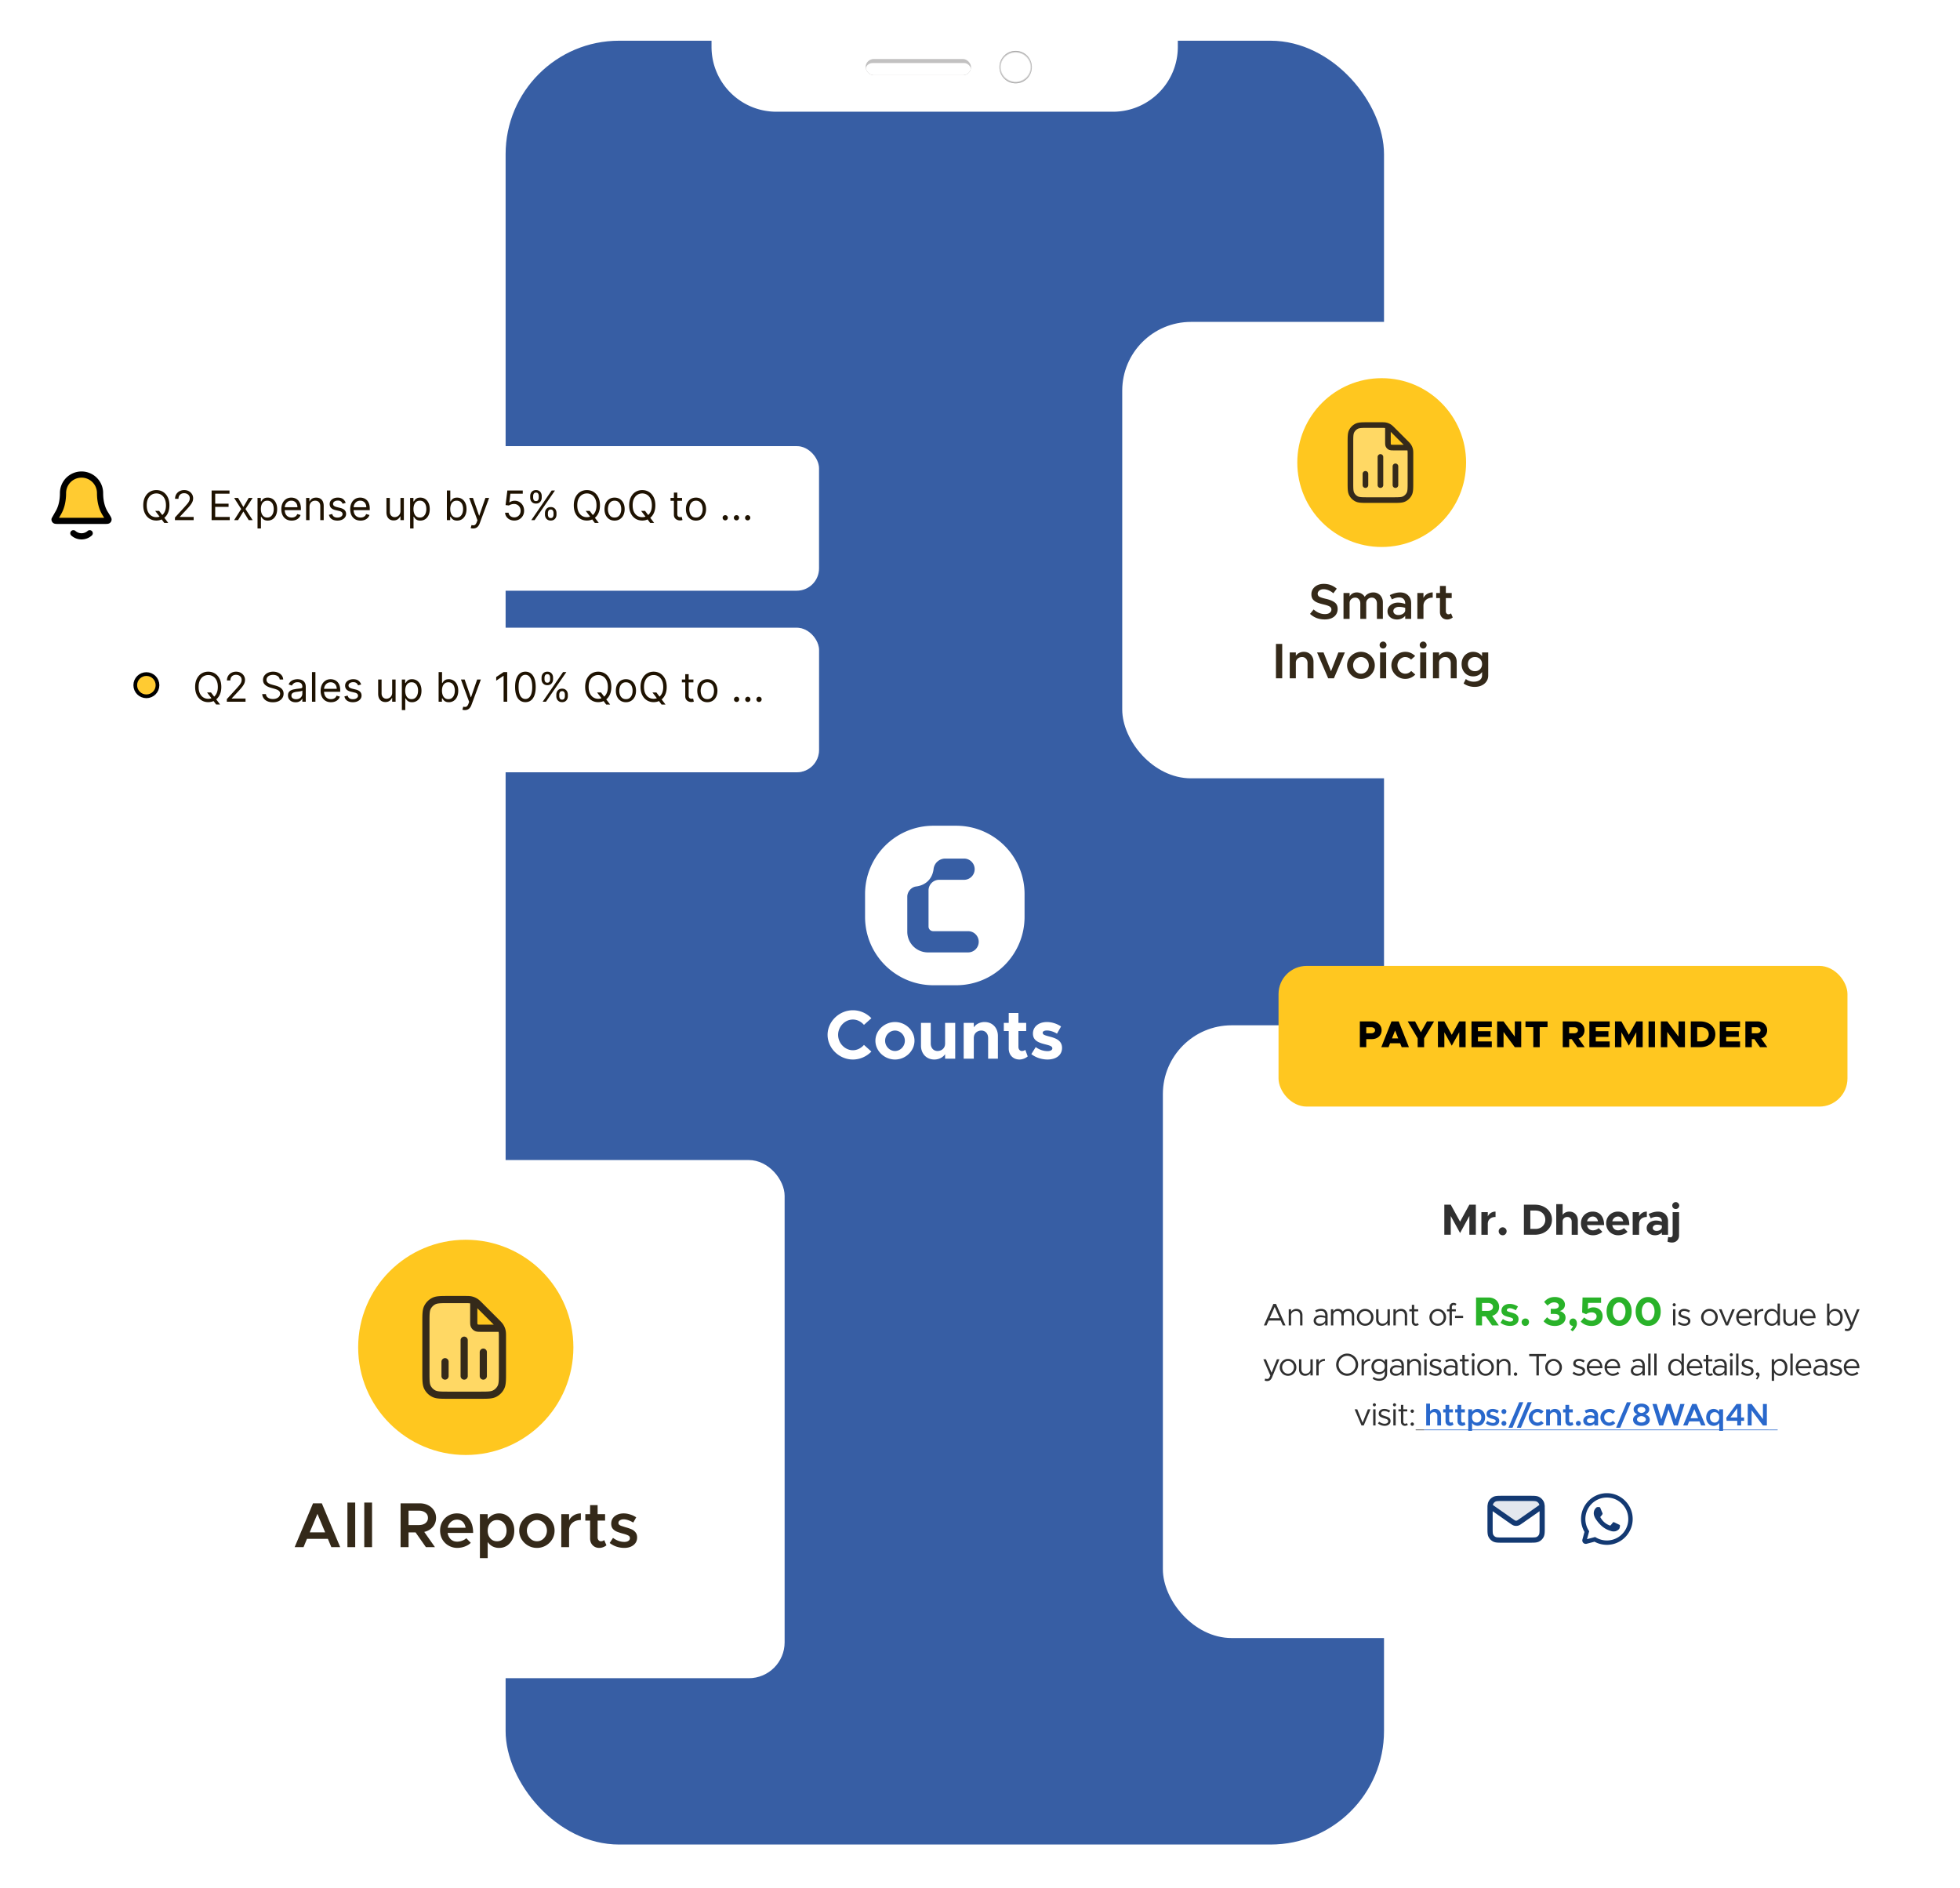 <svg xmlns="http://www.w3.org/2000/svg" width="627" height="604" viewBox="0 0 627 604" fill="none"><style>.prefix__B{fill:#fff}.prefix__C{color-interpolation-filters:sRGB}.prefix__D{flood-opacity:0}.prefix__E{fill:#1e1201}.prefix__F{stroke-linecap:round}.prefix__G{stroke-linejoin:round}.prefix__H{fill:#303030}</style><g clip-path="url(#prefix__P)"><g filter="url(#prefix__A)"><rect x="148.49" y=".418" width="307.419" height="603.164" rx="46.697" class="prefix__B"/><rect x="161.743" y="13.023" width="281" height="577" rx="36.32" fill="#375ea4"/><path fill-rule="evenodd" d="M298.599 264.132c-12.077 0-21.868 9.791-21.868 21.868v7.289c0 12.077 9.791 21.868 21.868 21.868h7.289c12.077 0 21.867-9.791 21.867-21.868V286c0-12.077-9.79-21.868-21.867-21.868h-7.289zm9.879 17.297h-8.045a3.393 3.393 0 00-3.396 3.396v11.553a1.493 1.493 0 00.432 1.048 1.486 1.486 0 001.048.434h11.177a3.396 3.396 0 010 6.792h-12.856a6.6 6.6 0 01-6.6-6.6v-11.231c0-1.562 1.271-3.063 2.836-3.26 3.182-.403 5.236-2.573 5.578-5.618a3.762 3.762 0 013.639-3.306h6.187a3.397 3.397 0 010 6.792z" class="prefix__B"/><path d="M272.833 338.915c2.305 0 4.432-.998 5.917-2.549l-2.371-2.128c-.887 1.02-2.15 1.707-3.546 1.707-2.549 0-4.721-2.261-4.721-4.92 0-2.638 2.172-4.898 4.721-4.898 1.396 0 2.659.687 3.546 1.706l2.371-2.128a8.15 8.15 0 00-5.917-2.548c-4.367 0-8.09 3.59-8.09 7.868s3.723 7.89 8.09 7.89zm13.481 0c3.391 0 6.228-2.749 6.228-6.007s-2.837-5.984-6.228-5.984c-3.413 0-6.272 2.727-6.272 5.984s2.859 6.007 6.272 6.007zm0-2.726c-1.729 0-3.169-1.507-3.169-3.281s1.44-3.257 3.169-3.257c1.707 0 3.147 1.484 3.147 3.257s-1.44 3.281-3.147 3.281zm16.019-8.999v6.849l-.022-.067c0 1.241-1.041 2.217-2.393 2.217-1.286 0-2.172-.976-2.172-2.394v-6.605h-3.125v7.292c0 2.593 1.773 4.433 4.255 4.433 1.485 0 2.77-.665 3.457-1.707v1.441h3.236V327.19h-3.236zm12.639-.266c-1.485 0-2.77.665-3.457 1.707v-1.441h-3.236v11.459h3.236V331.8l.022.067c0-1.241 1.041-2.216 2.393-2.216 1.286 0 2.172.975 2.172 2.393v6.605h3.125v-7.292c0-2.593-1.773-4.433-4.255-4.433zm13.015 8.888c-.221.221-.664.377-1.108.377-.598 0-1.086-.532-1.086-1.286v-5.097h2.483v-2.616h-2.483v-3.147h-3.103v3.147h-1.573v2.616h1.573v5.607c0 2.061 1.419 3.502 3.436 3.502.931 0 1.972-.399 2.637-.998l-.776-2.105zm7.102 3.103c2.815 0 4.655-1.441 4.655-3.702 0-2.504-2.195-3.169-4.167-3.679-1.552-.421-2.017-.598-2.017-1.219 0-.399.554-.687 1.352-.687.975 0 2.172.377 3.214 1.02l1.307-2.305c-1.263-.842-2.881-1.419-4.521-1.419-2.704 0-4.499 1.552-4.477 3.724.022 2.26 1.84 2.903 4.189 3.479 1.175.311 2.017.532 2.017 1.242 0 .509-.621.864-1.485.864-1.529 0-2.815-.554-3.834-1.286l-1.397 2.239c1.374 1.108 3.325 1.729 5.164 1.729zM227.615 12.39h149.169v2.593c0 11.462-9.292 20.754-20.754 20.754H248.369c-11.462 0-20.754-9.292-20.754-20.754V12.39z" class="prefix__B"/><g clip-path="url(#prefix__Q)"><rect x="276.906" y="18.875" width="33.725" height="5.189" rx="2.594" fill="#c2c1c1"/><g filter="url(#prefix__B)" class="prefix__B"><rect x="276.906" y="20.172" width="33.725" height="4.281" rx="2.14"/></g></g><circle cx="324.899" cy="21.469" r="5.189" fill="url(#prefix__L)"/><g filter="url(#prefix__C)"><circle cx="324.899" cy="21.469" r="2.594" fill="url(#prefix__M)"/></g></g><g filter="url(#prefix__D)" class="prefix__B"><rect x="359" y="98.968" width="166" height="146" rx="22"/></g><path opacity=".9" d="M423.784 198.144c-.928 0-1.792-.15-2.592-.448a6.631 6.631 0 01-2.112-1.328l1.152-1.424c1.099.992 2.304 1.488 3.616 1.488.651 0 1.158-.139 1.52-.416.363-.278.544-.624.544-1.04 0-.299-.09-.539-.272-.72-.17-.192-.432-.352-.784-.48-.341-.139-.837-.283-1.488-.432-.853-.203-1.552-.422-2.096-.656-.544-.246-.976-.571-1.296-.976-.309-.416-.464-.955-.464-1.616 0-.63.166-1.195.496-1.696a3.458 3.458 0 011.408-1.2c.608-.288 1.291-.432 2.048-.432.832 0 1.59.133 2.272.4a6.134 6.134 0 011.888 1.136l-1.088 1.472a5.594 5.594 0 00-1.536-.96 4.14 4.14 0 00-1.616-.336c-.544 0-.992.144-1.344.432-.341.277-.512.613-.512 1.008 0 .426.192.752.576.976.384.213 1.046.426 1.984.64 1.27.288 2.224.672 2.864 1.152.64.469.96 1.168.96 2.096 0 .661-.165 1.248-.496 1.76-.32.501-.794.896-1.424 1.184-.618.277-1.354.416-2.208.416zm15.568-8.64c.565 0 1.077.138 1.536.416.469.266.832.645 1.088 1.136.266.48.4 1.029.4 1.648v5.264h-1.904v-4.944c0-.544-.15-.987-.448-1.328-.299-.352-.688-.528-1.168-.528-.523 0-.955.165-1.296.496-.342.32-.512.73-.512 1.232v5.072h-1.888v-4.944c0-.544-.155-.987-.464-1.328a1.443 1.443 0 00-1.152-.528c-.523 0-.955.165-1.296.496-.342.32-.512.73-.512 1.232v5.072h-1.952v-8.272h1.952v1.12a2.38 2.38 0 01.912-.96 2.692 2.692 0 011.376-.352c.544 0 1.034.122 1.472.368.448.245.805.592 1.072 1.04a2.964 2.964 0 011.152-1.024c.48-.256 1.024-.384 1.632-.384zm8.538 0c1.088 0 1.946.32 2.576.96.64.629.96 1.472.96 2.528v4.976h-1.904v-.976c-.299.362-.683.65-1.152.864-.47.202-.95.304-1.44.304a3.789 3.789 0 01-1.584-.32 2.724 2.724 0 01-1.088-.928c-.267-.406-.4-.87-.4-1.392 0-.534.149-1.008.448-1.424a2.987 2.987 0 011.216-.976 4.016 4.016 0 011.696-.352c.736 0 1.504.144 2.304.432v-.208c0-.544-.166-.992-.496-1.344-.32-.363-.827-.544-1.52-.544-.662 0-1.408.208-2.24.624l-.672-1.36c1.173-.576 2.272-.864 3.296-.864zm-.528 7.232c.501 0 .96-.123 1.376-.368.426-.246.688-.576.784-.992v-.944a6.628 6.628 0 00-2.016-.304c-.502 0-.923.128-1.264.384-.342.245-.512.56-.512.944 0 .384.154.693.464.928.309.234.698.352 1.168.352zm7.998-5.472a2.981 2.981 0 011.184-1.28 3.334 3.334 0 011.776-.48v1.664c-.885 0-1.6.24-2.144.72s-.816 1.114-.816 1.904v4.176h-1.952v-8.272h1.952v1.568zm9.371 6.24a2.689 2.689 0 01-.832.48 2.648 2.648 0 01-.944.176c-.683 0-1.243-.224-1.68-.672-.427-.448-.64-1.019-.64-1.712v-4.464h-1.2v-1.616h1.2v-2.272h1.888v2.272h1.872v1.616h-1.872v4.224c0 .277.08.506.24.688.16.181.352.272.576.272.16 0 .315-.027.464-.08.16-.064.283-.139.368-.224l.56 1.312zm-56.554 8.472h2v10.992h-2v-10.992zm8.92 2.528c.597 0 1.13.138 1.6.416.469.266.832.645 1.088 1.136.266.48.4 1.029.4 1.648v5.264h-1.904v-4.88c0-.566-.166-1.024-.496-1.376-.32-.363-.736-.544-1.248-.544-.566 0-1.04.176-1.424.528a1.623 1.623 0 00-.576 1.264v5.008h-1.952v-8.272h1.952v1.088a2.629 2.629 0 011.056-.928c.458-.235.96-.352 1.504-.352zm4.231.192h2.064l2.4 6.016 2.352-6.016h2.08l-3.504 8.272h-1.84l-3.552-8.272zm14.053 8.464c-.8 0-1.542-.192-2.224-.576a4.556 4.556 0 01-1.632-1.584 4.222 4.222 0 01-.592-2.176c0-.779.197-1.499.592-2.16a4.417 4.417 0 011.632-1.568 4.362 4.362 0 012.224-.592c.8 0 1.536.197 2.208.592a4.307 4.307 0 011.616 1.568c.394.661.592 1.381.592 2.16 0 .778-.198 1.504-.592 2.176a4.44 4.44 0 01-1.616 1.584 4.373 4.373 0 01-2.208.576zm0-1.664c.448 0 .864-.118 1.248-.352a2.68 2.68 0 00.912-.976c.224-.416.336-.864.336-1.344a2.7 2.7 0 00-.336-1.328 2.536 2.536 0 00-.912-.96 2.269 2.269 0 00-1.248-.368c-.459 0-.88.122-1.264.368a2.656 2.656 0 00-.928.96 2.7 2.7 0 00-.336 1.328c0 .48.112.928.336 1.344.234.405.544.73.928.976.384.234.805.352 1.264.352zm6.101-6.8h1.952v8.272h-1.952v-8.272zm.976-1.248c-.309 0-.576-.112-.8-.336a1.104 1.104 0 01-.32-.784c0-.299.107-.555.32-.768.224-.224.491-.336.8-.336.299 0 .555.112.768.336.214.213.32.469.32.768a1.1 1.1 0 01-.32.784 1.022 1.022 0 01-.768.336zm7.078 9.712a4.346 4.346 0 01-2.208-.592 4.6 4.6 0 01-1.616-1.584 4.114 4.114 0 01-.608-2.16c0-.768.203-1.483.608-2.144a4.54 4.54 0 011.632-1.584 4.336 4.336 0 012.208-.592c.619 0 1.195.117 1.728.352a4.5 4.5 0 011.424.992L451.392 211a2.566 2.566 0 00-.848-.608 2.419 2.419 0 00-1.008-.224c-.448 0-.864.122-1.248.368-.384.234-.688.56-.912.976a2.666 2.666 0 00-.336 1.312c0 .48.112.928.336 1.344.235.405.544.73.928.976.384.234.8.352 1.248.352.352 0 .693-.075 1.024-.224.331-.16.619-.374.864-.64l1.312 1.136a4.767 4.767 0 01-1.456 1.024 4.165 4.165 0 01-1.76.368zm4.774-8.464h1.952v8.272h-1.952v-8.272zm.976-1.248c-.31 0-.576-.112-.8-.336a1.1 1.1 0 01-.32-.784c0-.299.106-.555.32-.768.224-.224.49-.336.8-.336.298 0 .554.112.768.336.213.213.32.469.32.768 0 .298-.107.56-.32.784-.214.224-.47.336-.768.336zm7.621 1.056c.598 0 1.131.138 1.6.416.47.266.832.645 1.088 1.136.267.48.4 1.029.4 1.648v5.264h-1.904v-4.88c0-.566-.165-1.024-.496-1.376-.32-.363-.736-.544-1.248-.544-.565 0-1.04.176-1.424.528a1.623 1.623 0 00-.576 1.264v5.008h-1.952v-8.272h1.952v1.088a2.629 2.629 0 011.056-.928 3.25 3.25 0 011.504-.352zm13.17.192v7.392c0 .704-.187 1.328-.56 1.872-.363.554-.875.986-1.536 1.296-.651.309-1.392.464-2.224.464a6.452 6.452 0 01-1.984-.304c-.629-.203-1.152-.47-1.568-.8l.72-1.424c.288.266.656.474 1.104.624.459.16.933.24 1.424.24.811 0 1.456-.182 1.936-.544.48-.363.72-.859.72-1.488v-1.056a3.412 3.412 0 01-1.232 1.04 3.67 3.67 0 01-1.6.352 3.706 3.706 0 01-1.904-.496 3.601 3.601 0 01-1.328-1.408c-.32-.598-.48-1.275-.48-2.032 0-.758.16-1.43.48-2.016a3.473 3.473 0 011.328-1.392 3.605 3.605 0 011.904-.512c.587 0 1.131.128 1.632.384.501.245.901.586 1.2 1.024v-1.216h1.968zm-4.24 6c.661 0 1.205-.214 1.632-.64.427-.427.64-.971.64-1.632 0-.662-.213-1.2-.64-1.616-.427-.427-.971-.64-1.632-.64-.651 0-1.189.213-1.616.64-.427.416-.64.954-.64 1.616 0 .661.208 1.205.624 1.632.427.426.971.64 1.632.64z" class="prefix__E"/><g opacity=".9" filter="url(#prefix__E)"><circle cx="442" cy="147.968" r="27" fill="#ffc107"/></g><path d="M444 136.291v4.957c0 .672 0 1.008.131 1.265a1.2 1.2 0 00.524.524c.257.131.593.131 1.265.131h4.957m-14.077 8.4v3.6zm9.6-2.4v6zm-4.8-3v9zm9.6-.614v8.654c0 2.016 0 3.024-.392 3.794a3.598 3.598 0 01-1.574 1.573c-.77.393-1.778.393-3.794.393h-7.68c-2.016 0-3.024 0-3.794-.393a3.598 3.598 0 01-1.574-1.573c-.392-.77-.392-1.778-.392-3.794v-12.48c0-2.016 0-3.025.392-3.795a3.604 3.604 0 011.574-1.573c.77-.392 1.778-.392 3.794-.392h3.854c.881 0 1.321 0 1.735.099.368.088.719.234 1.041.431.363.223.674.534 1.297 1.157l3.826 3.826c.623.622.934.934 1.156 1.297.198.322.343.673.432 1.041.099.414.099.854.099 1.735z" fill-opacity=".31" class="prefix__B"/><path d="M444 136.291v4.957c0 .672 0 1.008.131 1.265a1.2 1.2 0 00.524.524c.257.131.593.131 1.265.131h4.957m-14.077 8.4v3.6m9.6-6v6m-4.8-9v9m9.6-9.614v8.654c0 2.016 0 3.024-.392 3.794a3.598 3.598 0 01-1.574 1.573c-.77.393-1.778.393-3.794.393h-7.68c-2.016 0-3.024 0-3.794-.393a3.598 3.598 0 01-1.574-1.573c-.392-.77-.392-1.778-.392-3.794v-12.48c0-2.016 0-3.025.392-3.795a3.604 3.604 0 011.574-1.573c.77-.392 1.778-.392 3.794-.392h3.854c.881 0 1.321 0 1.735.099.368.088.719.234 1.041.431.363.223.674.534 1.297 1.157l3.826 3.826c.623.622.934.934 1.156 1.297.198.322.343.673.432 1.041.099.414.099.854.099 1.735z" stroke="#352a1a" stroke-width="1.8" class="prefix__F prefix__G"/><g filter="url(#prefix__F)" class="prefix__B"><rect x="47" y="365.968" width="204" height="165.75" rx="11.475"/></g><path opacity=".9" d="M105.992 494.893l-1.102-2.652H98.2l-1.102 2.652h-2.836l5.875-14.015h2.815l5.876 14.015h-2.836zm-6.916-4.733h4.937l-2.468-5.916-2.469 5.916zm12.063-9.527h2.489v14.26h-2.489v-14.26zm5.389 0h2.489v14.26h-2.489v-14.26zm22.962 4.896c0 1.115-.347 2.081-1.041 2.897-.693.802-1.605 1.333-2.733 1.591l3.427 4.876h-2.897l-3.305-4.713h-2.244v4.713h-2.55v-14.015h6.1c.993 0 1.883.197 2.672.591a4.54 4.54 0 011.877 1.653c.462.707.694 1.509.694 2.407zm-8.793 2.305h3.244c.884 0 1.598-.204 2.142-.612a2.03 2.03 0 00.816-1.693c0-.707-.272-1.265-.816-1.673-.544-.421-1.258-.632-2.142-.632h-3.244v4.61zm15.536 5.304c.544 0 1.082-.102 1.612-.306.544-.204.986-.469 1.326-.795l1.428 1.468c-.449.476-1.081.871-1.897 1.184a6.915 6.915 0 01-2.387.448 5.546 5.546 0 01-2.774-.714 5.414 5.414 0 01-2.02-1.978c-.49-.844-.734-1.796-.734-2.856 0-1.048.238-1.986.714-2.816a5.255 5.255 0 011.938-1.958 5.392 5.392 0 012.733-.714c1.619 0 2.883.558 3.795 1.673.924 1.115 1.387 2.638 1.387 4.569h-8.16c.136.844.476 1.524 1.02 2.04.544.504 1.217.755 2.019.755zm-.02-7.038c-.748 0-1.394.238-1.938.714-.544.463-.898 1.088-1.061 1.877h5.733c-.123-.775-.422-1.401-.898-1.877-.462-.476-1.074-.714-1.836-.714zm13.449-1.999c.924 0 1.754.238 2.488.714.735.462 1.313 1.115 1.734 1.958.422.83.633 1.775.633 2.836s-.211 2.013-.633 2.856-.999 1.503-1.734 1.979c-.734.462-1.564.693-2.488.693a4.562 4.562 0 01-2.102-.489 4.392 4.392 0 01-1.55-1.408v5.161h-2.489v-14.055h2.489v1.652a4.216 4.216 0 011.55-1.387c.64-.34 1.34-.51 2.102-.51zm-.674 8.915c.898 0 1.632-.32 2.204-.959s.856-1.455.856-2.448-.285-1.802-.856-2.428c-.572-.639-1.306-.958-2.204-.958-.87 0-1.584.319-2.142.958-.557.626-.836 1.435-.836 2.428 0 .653.122 1.238.367 1.754.259.517.612.925 1.061 1.224.462.286.979.429 1.55.429zm12.789 2.121a5.686 5.686 0 01-2.836-.734 5.807 5.807 0 01-2.081-2.02 5.381 5.381 0 01-.754-2.774c0-.993.251-1.911.754-2.754a5.647 5.647 0 012.081-1.999 5.573 5.573 0 012.836-.755 5.46 5.46 0 012.815.755 5.485 5.485 0 012.06 1.999 5.27 5.27 0 01.755 2.754 5.37 5.37 0 01-.755 2.774 5.638 5.638 0 01-4.875 2.754zm0-2.121a3 3 0 001.591-.449c.49-.313.877-.728 1.163-1.244a3.569 3.569 0 00.428-1.714 3.45 3.45 0 00-.428-1.693 3.244 3.244 0 00-1.163-1.224 2.899 2.899 0 00-1.591-.469c-.585 0-1.122.156-1.612.469a3.406 3.406 0 00-1.183 1.224 3.438 3.438 0 00-.428 1.693c0 .612.142 1.183.428 1.714a3.59 3.59 0 001.183 1.244c.49.299 1.027.449 1.612.449zm10.268-6.671a3.797 3.797 0 011.51-1.632c.666-.408 1.421-.612 2.264-.612v2.122c-1.129 0-2.04.306-2.733.918s-1.041 1.421-1.041 2.427v5.325h-2.489v-10.547h2.489v1.999zm11.948 7.956a3.4 3.4 0 01-1.06.612c-.395.15-.796.224-1.204.224-.87 0-1.584-.285-2.142-.856-.544-.572-.816-1.299-.816-2.183v-5.692h-1.53v-2.06h1.53v-2.897h2.407v2.897h2.387v2.06h-2.387v5.386c0 .353.102.646.306.877a.948.948 0 00.735.347 1.74 1.74 0 00.591-.102 1.38 1.38 0 00.469-.286l.714 1.673zm5.677.836a7.893 7.893 0 01-2.469-.408 7.495 7.495 0 01-2.162-1.162l1.061-1.632a7.228 7.228 0 001.775.958 5.682 5.682 0 001.836.327c.557 0 .992-.109 1.305-.327.327-.217.49-.51.49-.877 0-.381-.184-.666-.551-.857-.354-.19-.918-.387-1.693-.591-.857-.231-1.551-.463-2.081-.694-.517-.245-.925-.564-1.224-.959-.286-.394-.428-.897-.428-1.509 0-.653.163-1.224.489-1.714.34-.503.809-.891 1.408-1.163.612-.285 1.305-.428 2.081-.428.693 0 1.387.116 2.08.347a7.204 7.204 0 011.938.918l-.958 1.673a7.214 7.214 0 00-1.571-.755c-.531-.191-1.027-.286-1.489-.286-.49 0-.891.109-1.204.327-.313.204-.469.482-.469.836a.71.71 0 00.224.551c.15.136.361.258.633.367l1.407.449a15.32 15.32 0 011.918.653c.503.217.925.537 1.265.958.353.422.53.973.53 1.653 0 1.006-.381 1.815-1.142 2.427s-1.762.918-2.999.918z" class="prefix__E"/><g opacity=".9" filter="url(#prefix__G)"><circle cx="149" cy="430.993" r="34.425" fill="#ffc107"/></g><path d="M151.55 416.105v6.32c0 .857 0 1.285.167 1.613.146.287.38.522.668.668.328.167.756.167 1.613.167h6.32m-17.948 10.71v4.59zm12.24-3.06v7.65zm-6.12-3.825v11.475zm12.24-.783v11.034c0 2.571 0 3.856-.5 4.838a4.592 4.592 0 01-2.006 2.006c-.982.5-2.267.5-4.838.5h-9.792c-2.571 0-3.856 0-4.838-.5a4.597 4.597 0 01-2.006-2.006c-.5-.982-.5-2.267-.5-4.838v-15.912c0-2.571 0-3.856.5-4.838a4.592 4.592 0 012.006-2.006c.982-.5 2.267-.5 4.838-.5h4.914c1.123 0 1.684 0 2.212.127.469.112.916.298 1.327.549.463.284.86.681 1.654 1.475l4.878 4.878c.794.794 1.191 1.191 1.475 1.654.251.411.437.858.549 1.327.127.528.127 1.089.127 2.212z" fill-opacity=".31" class="prefix__B"/><path d="M151.55 416.105v6.32c0 .857 0 1.285.167 1.613.146.287.38.522.668.668.328.167.756.167 1.613.167h6.32m-17.948 10.71v4.59m12.24-7.65v7.65m-6.12-11.475v11.475m12.24-12.258v11.034c0 2.571 0 3.856-.5 4.838a4.592 4.592 0 01-2.006 2.006c-.982.5-2.267.5-4.838.5h-9.792c-2.571 0-3.856 0-4.838-.5a4.597 4.597 0 01-2.006-2.006c-.5-.982-.5-2.267-.5-4.838v-15.912c0-2.571 0-3.856.5-4.838a4.592 4.592 0 012.006-2.006c.982-.5 2.267-.5 4.838-.5h4.914c1.123 0 1.684 0 2.212.127.469.112.916.298 1.327.549.463.284.86.681 1.654 1.475l4.878 4.878c.794.794 1.191 1.191 1.475 1.654.251.411.437.858.549 1.327.127.528.127 1.089.127 2.212z" stroke="#352a1a" stroke-width="2.295" class="prefix__F prefix__G"/><g filter="url(#prefix__H)"><rect y="137.968" width="262" height="46.235" rx="7.113" fill="url(#prefix__N)"/><rect y="137.968" width="262" height="46.235" rx="7.113" class="prefix__B"/></g><g filter="url(#prefix__I)" class="prefix__E"><path d="M49.644 163.416h1.26l1.055 1.389.278.371 1.575 2.093h-1.26l-1.037-1.389-.26-.352-1.611-2.112zm4.556-1.778c0 1-.18 1.865-.541 2.593s-.857 1.291-1.487 1.686-1.349.593-2.158.593-1.528-.198-2.158-.593-1.125-.957-1.486-1.686-.542-1.593-.542-2.593.18-1.865.542-2.594.856-1.29 1.486-1.685 1.35-.593 2.158-.593 1.528.198 2.158.593 1.126.957 1.487 1.685.541 1.594.541 2.594zm-1.11 0c0-.821-.138-1.515-.413-2.079s-.64-.993-1.107-1.283a2.872 2.872 0 00-1.556-.436c-.574 0-1.094.146-1.56.436s-.833.718-1.107 1.283-.408 1.258-.408 2.079.136 1.514.408 2.079.643.993 1.106 1.283.987.435 1.561.435 1.093-.145 1.556-.435.835-.718 1.107-1.283.412-1.258.412-2.079zm2.875 4.742v-.834l3.13-3.427.908-1.046c.238-.3.414-.581.528-.843s.176-.543.176-.834c0-.333-.08-.622-.24-.866a1.57 1.57 0 00-.65-.565 2.112 2.112 0 00-.925-.199c-.365 0-.683.076-.954.227a1.564 1.564 0 00-.626.625 1.961 1.961 0 00-.217.945h-1.093c0-.556.128-1.043.384-1.463s.605-.747 1.047-.982a3.15 3.15 0 011.496-.352c.555 0 1.048.117 1.477.352s.766.551 1.01.949.365.842.365 1.329c0 .349-.063.69-.19 1.024s-.34.699-.648 1.107-.73.898-1.273 1.482l-2.13 2.278v.074h4.408v1.019h-5.983zm11.73 0v-9.484h5.724v1.019h-4.575v3.204h4.279v1.019h-4.28v3.223h4.65v1.019h-5.798zm8.46-7.113l1.705 2.908 1.704-2.908h1.26l-2.297 3.556 2.297 3.557h-1.26l-1.704-2.76-1.704 2.76h-1.26l2.26-3.557-2.26-3.556h1.26zm6.228 9.78v-9.78h1.056v1.13h.13l.333-.473c.145-.194.352-.367.62-.518s.64-.232 1.103-.232c.599 0 1.127.15 1.584.449s.813.724 1.07 1.274.384 1.198.384 1.945c0 .753-.128 1.406-.385 1.959s-.61.975-1.065 1.278-.977.449-1.57.449c-.457 0-.822-.076-1.097-.227a2.034 2.034 0 01-.635-.523 7 7 0 01-.342-.491h-.093v3.76h-1.093zm1.075-6.224c0 .538.078 1.011.236 1.422s.387.727.69.959.673.342 1.111.342c.457 0 .838-.12 1.144-.361s.54-.571.695-.982.236-.873.236-1.38c0-.5-.077-.951-.232-1.352a2.095 2.095 0 00-.69-.959c-.305-.237-.69-.356-1.153-.356-.444 0-.818.113-1.12.338s-.531.534-.686.935-.231.863-.231 1.394zm9.854 3.705c-.685 0-1.276-.151-1.773-.454a3.038 3.038 0 01-1.144-1.278c-.266-.549-.398-1.189-.398-1.917s.132-1.371.398-1.927a3.148 3.148 0 011.12-1.306c.482-.314 1.044-.472 1.686-.472.37 0 .736.062 1.098.185s.69.325.986.602.533.639.709 1.093.263 1.013.263 1.677v.463h-5.483v-.945h4.372c0-.401-.08-.759-.24-1.074a1.814 1.814 0 00-.677-.746 1.895 1.895 0 00-1.028-.273c-.435 0-.812.108-1.13.324a2.131 2.131 0 00-.727.834c-.17.342-.255.71-.255 1.102v.63c0 .537.093.992.278 1.366a2.01 2.01 0 00.783.847c.333.192.72.287 1.162.287a2.37 2.37 0 00.778-.12c.235-.083.437-.207.607-.371a1.69 1.69 0 00.394-.62l1.055.296a2.345 2.345 0 01-.56.945 2.723 2.723 0 01-.972.63c-.386.148-.82.222-1.302.222zm5.701-4.427v4.279H97.92v-7.113h1.056v1.111h.093a2.03 2.03 0 01.759-.87c.34-.223.778-.334 1.315-.334.482 0 .903.099 1.264.297s.643.49.843.889.301.895.301 1.5v4.52h-1.093v-4.446c0-.559-.145-.994-.435-1.306s-.688-.472-1.195-.472c-.349 0-.66.076-.935.227a1.623 1.623 0 00-.644.662c-.157.29-.236.642-.236 1.056zm11.574-1.241l-.982.278a1.83 1.83 0 00-.273-.477 1.318 1.318 0 00-.482-.389c-.204-.102-.464-.153-.782-.153-.436 0-.798.1-1.089.301s-.43.449-.43.755c0 .271.098.486.296.643s.506.289.926.394l1.056.259c.636.155 1.11.391 1.422.709s.467.721.467 1.218a1.81 1.81 0 01-.351 1.093c-.232.321-.556.574-.973.759s-.901.278-1.454.278c-.726 0-1.326-.157-1.802-.472s-.776-.775-.903-1.38l1.038-.26c.099.383.285.67.56.862s.641.287 1.088.287c.51 0 .914-.108 1.214-.324s.454-.482.454-.788a.827.827 0 00-.26-.62c-.173-.17-.438-.297-.796-.38l-1.186-.278c-.651-.154-1.13-.393-1.435-.718s-.454-.736-.454-1.227c0-.401.112-.756.338-1.065s.539-.551.931-.727a3.265 3.265 0 011.343-.264c.703 0 1.256.155 1.657.463s.692.716.862 1.223zm4.757 5.668c-.685 0-1.277-.151-1.774-.454a3.042 3.042 0 01-1.144-1.278c-.265-.549-.398-1.189-.398-1.917s.133-1.371.398-1.927a3.156 3.156 0 011.121-1.306c.482-.314 1.044-.472 1.686-.472.37 0 .736.062 1.097.185a2.74 2.74 0 01.987.602c.296.275.532.639.708 1.093s.264 1.013.264 1.677v.463h-5.483v-.945h4.372c0-.401-.08-.759-.241-1.074a1.813 1.813 0 00-.676-.746 1.894 1.894 0 00-1.028-.273c-.435 0-.812.108-1.13.324a2.132 2.132 0 00-.727.834c-.17.342-.255.71-.255 1.102v.63c0 .537.093.992.278 1.366s.449.653.783.847.72.287 1.162.287c.287 0 .546-.04.778-.12s.437-.207.607-.371.301-.373.393-.62l1.056.296a2.347 2.347 0 01-.56.945 2.73 2.73 0 01-.973.63 3.608 3.608 0 01-1.301.222zm12.758-3.056v-4.205h1.093v7.113h-1.093v-1.204h-.074a2.334 2.334 0 01-.778.921c-.352.25-.796.376-1.334.376-.444 0-.839-.098-1.185-.292a2.04 2.04 0 01-.815-.889c-.198-.399-.297-.9-.297-1.505v-4.52h1.093v4.445c0 .519.145.933.436 1.242a1.48 1.48 0 001.12.463 1.86 1.86 0 00.829-.209c.284-.139.522-.352.713-.639s.292-.653.292-1.097zm3.095 5.575v-9.78h1.056v1.13h.129l.334-.473c.145-.194.352-.367.62-.518s.639-.232 1.102-.232c.599 0 1.127.15 1.584.449s.814.724 1.07 1.274.384 1.198.384 1.945c0 .753-.128 1.406-.384 1.959s-.611.975-1.065 1.278-.977.449-1.57.449c-.457 0-.823-.076-1.098-.227a2.04 2.04 0 01-.634-.523 7.38 7.38 0 01-.343-.491h-.092v3.76h-1.093zm1.074-6.224c0 .538.079 1.011.236 1.422s.388.727.69.959.673.342 1.112.342c.457 0 .838-.12 1.144-.361a2.21 2.21 0 00.694-.982c.158-.413.236-.873.236-1.38 0-.5-.077-.951-.231-1.352a2.091 2.091 0 00-.69-.959c-.306-.237-.69-.356-1.153-.356-.445 0-.818.113-1.121.338s-.531.534-.685.935-.232.863-.232 1.394zm10.688 3.557v-9.484h1.093v3.501h.093l.333-.473c.145-.194.352-.367.621-.518s.639-.232 1.102-.232c.599 0 1.127.15 1.584.449s.813.724 1.07 1.274.384 1.198.384 1.945c0 .753-.128 1.406-.384 1.959s-.612.975-1.066 1.278-.977.449-1.569.449c-.457 0-.823-.076-1.098-.227a2.029 2.029 0 01-.634-.523 6.692 6.692 0 01-.343-.491h-.13v1.093h-1.056zm1.075-3.557c0 .538.079 1.011.236 1.422s.387.727.69.959.673.342 1.111.342c.457 0 .839-.12 1.144-.361s.541-.571.695-.982.236-.873.236-1.38c0-.5-.077-.951-.231-1.352a2.105 2.105 0 00-.69-.959c-.306-.237-.691-.356-1.154-.356-.444 0-.818.113-1.12.338s-.531.534-.686.935-.231.863-.231 1.394zm7.326 6.224a2.399 2.399 0 01-.797-.129l.278-.964a2.09 2.09 0 00.704.074.838.838 0 00.542-.273c.161-.16.307-.421.44-.782l.204-.556-2.631-7.15h1.186l1.963 5.668h.074l1.964-5.668h1.185l-3.019 8.15a3.078 3.078 0 01-.505.913c-.2.243-.433.424-.699.541a2.144 2.144 0 01-.889.176zm13.168-2.537a3.258 3.258 0 01-1.468-.325 2.73 2.73 0 01-1.047-.889 2.418 2.418 0 01-.43-1.287h1.111c.043.429.238.784.584 1.065s.765.417 1.25.417a1.935 1.935 0 001.755-1.024c.176-.321.264-.684.264-1.088a2.22 2.22 0 00-.273-1.107 2.003 2.003 0 00-.741-.773 2.097 2.097 0 00-1.079-.287 2.958 2.958 0 00-.894.134c-.306.09-.557.205-.755.347l-1.074-.129.574-4.668h4.927v1.019h-3.964l-.333 2.797h.056c.194-.155.438-.283.731-.385s.599-.153.917-.153a2.92 2.92 0 012.626 1.547c.262.479.394 1.025.394 1.64 0 .605-.136 1.145-.408 1.62a2.981 2.981 0 01-1.111 1.121c-.473.272-1.01.408-1.612.408zm9.805-1.908v-.501c0-.345.071-.662.213-.949a1.71 1.71 0 01.63-.695c.278-.175.614-.263 1.009-.263.402 0 .738.088 1.01.263s.477.405.616.695a2.15 2.15 0 01.208.949v.501c0 .345-.071.663-.213.954a1.686 1.686 0 01-.62.694c-.272.173-.606.26-1.001.26-.401 0-.739-.087-1.014-.26a1.712 1.712 0 01-.625-.694 2.146 2.146 0 01-.213-.954zm.945-.501v.501a1.48 1.48 0 00.203.773c.136.225.371.338.704.338.324 0 .553-.113.686-.338a1.49 1.49 0 00.203-.773v-.501c0-.287-.064-.543-.194-.768s-.361-.343-.695-.343c-.324 0-.557.114-.699.343a1.43 1.43 0 00-.208.768zm-5.669-4.927v-.5a2.11 2.11 0 01.213-.949c.145-.291.355-.522.63-.695s.615-.264 1.01-.264c.401 0 .738.088 1.009.264a1.65 1.65 0 01.616.695c.139.287.209.603.209.949v.5a2.14 2.14 0 01-.213.954 1.684 1.684 0 01-.621.695c-.272.173-.605.259-1 .259-.402 0-.74-.086-1.014-.259a1.717 1.717 0 01-.626-.695 2.14 2.14 0 01-.213-.954zm.945-.5v.5c0 .287.068.545.204.774s.37.338.704.338c.324 0 .552-.113.685-.338s.204-.487.204-.774v-.5c0-.287-.065-.543-.195-.769s-.361-.342-.694-.342c-.324 0-.558.114-.7.342a1.437 1.437 0 00-.208.769zm-.593 7.706l6.521-9.484h1.055l-6.52 9.484h-1.056zm17.413-2.964h1.259l1.056 1.389.278.371 1.574 2.093h-1.259l-1.038-1.389-.259-.352-1.611-2.112zm4.556-1.778c0 1-.18 1.865-.541 2.593s-.857 1.291-1.487 1.686-1.349.593-2.158.593-1.528-.198-2.158-.593-1.125-.957-1.486-1.686-.542-1.593-.542-2.593.18-1.865.542-2.594.856-1.29 1.486-1.685 1.349-.593 2.158-.593 1.528.198 2.158.593 1.125.957 1.487 1.685.541 1.594.541 2.594zm-1.111 0c0-.821-.137-1.515-.412-2.079s-.641-.993-1.107-1.283a2.873 2.873 0 00-1.556-.436 2.9 2.9 0 00-1.561.436c-.463.29-.832.718-1.106 1.283s-.408 1.258-.408 2.079.136 1.514.408 2.079.643.993 1.106 1.283.987.435 1.561.435 1.093-.145 1.556-.435.835-.718 1.107-1.283.412-1.258.412-2.079zm5.784 4.89c-.642 0-1.206-.153-1.69-.458a3.114 3.114 0 01-1.13-1.283c-.269-.55-.403-1.192-.403-1.927 0-.741.134-1.387.403-1.94a3.094 3.094 0 011.13-1.287c.484-.306 1.048-.459 1.69-.459s1.204.153 1.686.459.861.734 1.13 1.287.407 1.199.407 1.94c0 .735-.136 1.377-.407 1.927a3.086 3.086 0 01-1.13 1.283c-.482.305-1.044.458-1.686.458zm0-.982c.488 0 .889-.125 1.204-.375a2.21 2.21 0 00.699-.986c.152-.408.227-.849.227-1.325a3.8 3.8 0 00-.227-1.329 2.237 2.237 0 00-.699-.995c-.315-.254-.716-.38-1.204-.38s-.889.126-1.204.38a2.237 2.237 0 00-.699.995 3.801 3.801 0 00-.227 1.329c0 .476.075.917.227 1.325a2.21 2.21 0 00.699.986c.315.25.716.375 1.204.375zm8.485-2.13h1.26l1.056 1.389.277.371 1.575 2.093h-1.26l-1.037-1.389-.259-.352-1.612-2.112zm4.557-1.778c0 1-.181 1.865-.542 2.593s-.857 1.291-1.486 1.686-1.35.593-2.158.593-1.529-.198-2.158-.593-1.126-.957-1.487-1.686-.542-1.593-.542-2.593.181-1.865.542-2.594.857-1.29 1.487-1.685 1.349-.593 2.158-.593 1.528.198 2.158.593 1.125.957 1.486 1.685.542 1.594.542 2.594zm-1.111 0c0-.821-.138-1.515-.413-2.079s-.64-.993-1.106-1.283a2.875 2.875 0 00-1.556-.436c-.575 0-1.095.146-1.561.436s-.832.718-1.107 1.283-.407 1.258-.407 2.079.135 1.514.407 2.079.644.993 1.107 1.283.986.435 1.561.435 1.092-.145 1.556-.435.835-.718 1.106-1.283.413-1.258.413-2.079zm9.655-2.371v.926h-3.686v-.926h3.686zm-2.612-1.704h1.093v6.779c0 .309.045.541.134.695s.21.253.352.306.298.074.459.074a1.97 1.97 0 00.296-.019l.185-.037.223.982a2.233 2.233 0 01-.311.083 2.264 2.264 0 01-.504.047c-.309 0-.612-.067-.908-.2a1.807 1.807 0 01-.732-.606c-.191-.272-.287-.615-.287-1.028v-7.076zm7.069 8.965c-.642 0-1.205-.153-1.69-.458a3.12 3.12 0 01-1.13-1.283c-.269-.55-.403-1.192-.403-1.927 0-.741.134-1.387.403-1.94a3.1 3.1 0 011.13-1.287c.485-.306 1.048-.459 1.69-.459s1.204.153 1.686.459a3.06 3.06 0 011.13 1.287c.272.553.407 1.199.407 1.94 0 .735-.135 1.377-.407 1.927a3.079 3.079 0 01-1.13 1.283c-.482.305-1.044.458-1.686.458zm0-.982c.488 0 .889-.125 1.204-.375s.548-.579.7-.986.227-.849.227-1.325-.076-.918-.227-1.329a2.247 2.247 0 00-.7-.995c-.315-.254-.716-.38-1.204-.38s-.889.126-1.204.38a2.237 2.237 0 00-.699.995 3.824 3.824 0 00-.227 1.329c0 .476.076.917.227 1.325a2.21 2.21 0 00.699.986c.315.25.716.375 1.204.375zm9.356.908a.802.802 0 01-.588-.245.803.803 0 01-.246-.589.8.8 0 01.246-.588.802.802 0 01.588-.245c.228 0 .424.082.588.245a.8.8 0 01.246.588.865.865 0 01-.417.723.798.798 0 01-.417.111zm3.591 0a.805.805 0 01-.588-.245.802.802 0 01-.245-.589.8.8 0 01.245-.588.805.805 0 01.588-.245.8.8 0 01.834.833.785.785 0 01-.116.417.857.857 0 01-.301.306.793.793 0 01-.417.111zm3.592 0a.806.806 0 01-.834-.834c0-.228.082-.424.245-.588a.806.806 0 01.589-.245c.228 0 .424.082.588.245s.245.36.245.588a.776.776 0 01-.116.417.857.857 0 01-.301.306.792.792 0 01-.416.111z"/></g><g filter="url(#prefix__J)"><rect x="28.453" y="196.059" width="233.548" height="46.235" rx="7.113" fill="url(#prefix__O)"/><rect x="28.453" y="196.059" width="233.548" height="46.235" rx="7.113" fill-opacity=".2" class="prefix__B"/><rect x="28.453" y="196.059" width="233.548" height="46.235" rx="7.113" class="prefix__B"/></g><path d="M66.241 221.506h1.26l1.056 1.39.277.37 1.575 2.093h-1.26l-1.037-1.389-.26-.352-1.61-2.112zm4.557-1.778c0 1-.18 1.865-.542 2.593s-.857 1.291-1.486 1.686-1.35.593-2.158.593-1.529-.198-2.158-.593-1.126-.957-1.487-1.686-.542-1.593-.542-2.593.18-1.865.542-2.593.857-1.291 1.487-1.686 1.349-.593 2.158-.593 1.528.198 2.158.593 1.125.957 1.486 1.686.542 1.593.542 2.593zm-1.112 0c0-.821-.137-1.514-.412-2.079s-.64-.993-1.106-1.283a2.872 2.872 0 00-1.556-.435c-.575 0-1.095.145-1.561.435s-.832.718-1.107 1.283-.407 1.258-.407 2.079.136 1.514.407 2.079.644.993 1.107 1.283.986.436 1.56.436 1.093-.146 1.557-.436.835-.718 1.106-1.283.412-1.258.412-2.079zm2.876 4.742v-.833l3.13-3.427.909-1.047a3.85 3.85 0 00.528-.843 2.04 2.04 0 00.175-.833c0-.334-.08-.622-.24-.866a1.563 1.563 0 00-.649-.565 2.098 2.098 0 00-.926-.199c-.364 0-.682.075-.954.227a1.557 1.557 0 00-.625.625 1.954 1.954 0 00-.218.944H72.6c0-.555.129-1.043.385-1.463s.605-.747 1.046-.982a3.162 3.162 0 011.496-.352c.556 0 1.048.118 1.477.352a2.64 2.64 0 011.01.95c.244.398.366.841.366 1.329a2.87 2.87 0 01-.19 1.023c-.123.331-.34.699-.648 1.107s-.73.898-1.274 1.482l-2.13 2.278v.074h4.409v1.019h-5.984zm16.917-7.113a1.456 1.456 0 00-.676-1.093c-.395-.259-.88-.389-1.454-.389-.42 0-.787.068-1.102.204a1.767 1.767 0 00-.732.56c-.173.238-.26.508-.26.811a1.16 1.16 0 00.181.653 1.61 1.61 0 00.473.449 3.45 3.45 0 00.602.292l.579.18.963.26c.247.064.522.154.824.268s.598.27.875.468a2.37 2.37 0 01.695.75c.182.306.273.681.273 1.125 0 .513-.134.976-.403 1.39s-.654.742-1.167.986-1.128.366-1.857.366c-.679 0-1.267-.11-1.764-.329a2.81 2.81 0 01-1.167-.917 2.614 2.614 0 01-.477-1.366h1.185c.031.358.152.655.362.889s.481.405.805.519.68.167 1.056.167c.439 0 .832-.071 1.181-.213s.625-.346.83-.602.305-.562.305-.908c0-.315-.088-.571-.264-.769a1.937 1.937 0 00-.695-.481 7.28 7.28 0 00-.93-.325l-1.168-.333c-.74-.213-1.327-.517-1.76-.912s-.648-.913-.648-1.552a2.3 2.3 0 01.431-1.389 2.86 2.86 0 011.167-.926 3.946 3.946 0 011.644-.334c.611 0 1.155.11 1.63.329s.852.513 1.13.889.43.805.445 1.283h-1.112zm5.075 7.28c-.451 0-.86-.085-1.228-.255a2.106 2.106 0 01-.875-.745c-.216-.328-.324-.723-.324-1.186 0-.407.08-.738.24-.991a1.71 1.71 0 01.644-.602c.269-.145.565-.253.89-.324l.986-.176 1.051-.125c.272-.031.47-.082.593-.153s.19-.194.19-.37v-.037c0-.457-.125-.812-.375-1.066s-.622-.379-1.126-.379c-.521 0-.93.114-1.227.342s-.505.473-.625.732l-1.037-.37c.185-.433.432-.769.74-1.01a2.763 2.763 0 011.02-.509c.37-.099.734-.149 1.092-.149.229 0 .491.028.788.084a2.5 2.5 0 01.866.329c.28.166.514.418.699.754s.278.788.278 1.353v4.686H96.72v-.963h-.056c-.074.154-.197.32-.37.495a2.147 2.147 0 01-.69.45c-.287.123-.638.185-1.052.185zm.166-.982c.433 0 .797-.085 1.093-.255a1.731 1.731 0 00.908-1.505v-1c-.047.056-.148.107-.306.153a5.226 5.226 0 01-.537.116 25.261 25.261 0 01-1.047.139c-.284.037-.55.097-.796.18a1.377 1.377 0 00-.593.366c-.148.161-.222.38-.222.658 0 .379.14.667.421.861s.644.287 1.08.287zm6.181-8.669v9.484h-1.093v-9.484h1.093zm4.984 9.632c-.685 0-1.276-.151-1.773-.453a3.05 3.05 0 01-1.144-1.279c-.266-.549-.398-1.188-.398-1.917s.132-1.371.398-1.926a3.142 3.142 0 011.121-1.306c.481-.315 1.043-.473 1.685-.473a3.36 3.36 0 011.098.186c.361.123.69.324.986.602s.533.639.709 1.093.264 1.012.264 1.676v.463h-5.483v-.945h4.371c0-.401-.08-.759-.241-1.074a1.812 1.812 0 00-.676-.746 1.894 1.894 0 00-1.028-.273c-.435 0-.812.108-1.13.324a2.132 2.132 0 00-.727.834c-.17.343-.254.71-.254 1.102v.63c0 .537.092.993.277 1.366s.45.653.783.848.721.287 1.162.287a2.34 2.34 0 00.778-.121 1.67 1.67 0 00.607-.37 1.69 1.69 0 00.394-.621l1.056.297a2.34 2.34 0 01-.561.944 2.716 2.716 0 01-.972.63c-.386.148-.82.222-1.302.222zm9.647-5.668l-.982.278a1.83 1.83 0 00-.273-.477 1.337 1.337 0 00-.482-.389c-.204-.102-.465-.153-.783-.153-.435 0-.798.101-1.088.301s-.43.449-.43.755c0 .272.098.486.296.644s.506.288.926.393l1.056.26c.636.154 1.11.39 1.422.708s.467.721.467 1.218a1.8 1.8 0 01-.352 1.093c-.231.321-.555.574-.972.76s-.902.277-1.454.277c-.726 0-1.326-.157-1.802-.472s-.776-.775-.903-1.38l1.038-.259c.098.383.285.67.56.861s.641.287 1.088.287c.51 0 .914-.108 1.214-.324s.453-.482.453-.787a.828.828 0 00-.259-.621c-.173-.17-.438-.296-.796-.38l-1.186-.277c-.651-.155-1.13-.394-1.436-.718s-.453-.737-.453-1.227c0-.402.112-.757.338-1.066s.538-.551.93-.727a3.271 3.271 0 011.343-.264c.704 0 1.257.155 1.658.464s.692.716.862 1.222zm9.925 2.612v-4.205h1.093v7.113h-1.093v-1.204h-.074a2.337 2.337 0 01-.778.922c-.352.25-.797.375-1.334.375-.444 0-.84-.097-1.185-.292a2.04 2.04 0 01-.815-.889c-.198-.398-.297-.9-.297-1.505v-4.52h1.093v4.446c0 .518.145.932.435 1.241s.667.463 1.121.463c.272 0 .548-.069.829-.208s.522-.352.713-.639.292-.653.292-1.098zm3.095 5.576v-9.781h1.055v1.13h.13a9.7 9.7 0 01.334-.472c.145-.195.351-.368.62-.519s.639-.232 1.102-.232a2.82 2.82 0 011.584.45c.457.299.814.724 1.07 1.273s.384 1.198.384 1.945c0 .753-.128 1.406-.384 1.959a3.03 3.03 0 01-1.065 1.278 2.78 2.78 0 01-1.57.449c-.457 0-.823-.075-1.098-.227a2.015 2.015 0 01-.634-.523 6.79 6.79 0 01-.343-.491h-.093v3.761h-1.092zm1.074-6.224c0 .537.079 1.011.236 1.421s.388.727.69.959.673.343 1.112.343c.456 0 .838-.121 1.143-.362a2.2 2.2 0 00.695-.981c.157-.414.236-.874.236-1.38 0-.5-.077-.951-.231-1.353a2.097 2.097 0 00-.69-.958c-.306-.238-.69-.357-1.153-.357-.445 0-.819.113-1.121.338s-.531.534-.686.936-.231.863-.231 1.394zm10.688 3.556v-9.484h1.093v3.501h.093l.333-.472c.145-.195.352-.368.621-.519s.639-.232 1.102-.232a2.82 2.82 0 011.584.45c.457.299.813.724 1.069 1.273s.385 1.198.385 1.945c0 .753-.128 1.406-.385 1.959s-.611.976-1.065 1.278a2.78 2.78 0 01-1.57.449c-.457 0-.822-.075-1.097-.227a2.031 2.031 0 01-.635-.523 6.727 6.727 0 01-.342-.491h-.13v1.093h-1.056zm1.075-3.556c0 .537.078 1.011.236 1.421s.387.727.69.959.673.343 1.111.343c.457 0 .838-.121 1.144-.362s.54-.571.695-.981.236-.874.236-1.38c0-.5-.077-.951-.232-1.353a2.083 2.083 0 00-.69-.958c-.305-.238-.69-.357-1.153-.357-.444 0-.818.113-1.121.338a2.031 2.031 0 00-.685.936c-.154.398-.231.863-.231 1.394zm7.326 6.224a2.38 2.38 0 01-.496-.047 1.27 1.27 0 01-.301-.083l.278-.963c.266.068.5.092.704.074a.85.85 0 00.542-.273c.16-.161.307-.422.44-.783l.203-.556-2.63-7.15h1.186l1.963 5.668h.074l1.964-5.668h1.185l-3.019 8.151a3.085 3.085 0 01-.505.912 1.904 1.904 0 01-.699.542 2.164 2.164 0 01-.889.176zm13.538-12.152v9.484h-1.148v-8.28h-.056l-2.315 1.538v-1.167l2.371-1.575h1.148zm5.821 9.614c-.697 0-1.292-.19-1.783-.57s-.866-.937-1.125-1.662-.389-1.609-.389-2.64c0-1.025.13-1.9.389-2.626s.639-1.284 1.13-1.667 1.087-.579 1.778-.579 1.283.193 1.774.579.871.939 1.13 1.667.394 1.601.394 2.626c0 1.031-.13 1.911-.389 2.64s-.635 1.279-1.126 1.662-1.085.57-1.783.57zm0-1.019c.692 0 1.229-.333 1.612-1s.574-1.618.574-2.853c0-.821-.088-1.52-.264-2.098s-.423-1.017-.75-1.32a1.658 1.658 0 00-1.172-.453c-.685 0-1.221.338-1.607 1.014s-.578 1.625-.578 2.857c0 .821.086 1.519.259 2.093s.421 1.011.745 1.311a1.69 1.69 0 001.181.449zm9.892-.889v-.5c0-.346.071-.662.213-.95s.355-.521.63-.694.614-.264 1.009-.264c.402 0 .738.088 1.01.264s.477.404.616.694.208.604.208.95v.5a2.14 2.14 0 01-.213.954 1.688 1.688 0 01-.62.695c-.272.172-.605.259-1.001.259s-.739-.087-1.014-.259a1.715 1.715 0 01-.625-.695 2.14 2.14 0 01-.213-.954zm.945-.5v.5a1.49 1.49 0 00.203.773c.136.226.371.338.704.338.325 0 .553-.112.686-.338a1.48 1.48 0 00.204-.773v-.5a1.51 1.51 0 00-.195-.769c-.13-.228-.361-.343-.695-.343-.324 0-.557.115-.699.343a1.434 1.434 0 00-.208.769zm-5.669-4.928v-.5c0-.345.071-.662.213-.949s.356-.522.63-.695.615-.264 1.01-.264c.401 0 .738.088 1.009.264s.477.405.616.695a2.15 2.15 0 01.209.949v.5a2.14 2.14 0 01-.213.954 1.678 1.678 0 01-.621.695c-.272.173-.605.259-1 .259-.402 0-.74-.086-1.014-.259a1.71 1.71 0 01-.626-.695 2.14 2.14 0 01-.213-.954zm.945-.5v.5c0 .288.068.545.204.774s.37.338.704.338c.324 0 .552-.113.685-.338s.204-.486.204-.774v-.5c0-.287-.065-.543-.195-.768s-.361-.343-.694-.343c-.324 0-.557.114-.699.343a1.432 1.432 0 00-.209.768zm-.593 7.706l6.521-9.484h1.056l-6.521 9.484h-1.056zm17.413-2.964h1.259l1.056 1.39.278.37 1.575 2.093h-1.26l-1.037-1.389-.26-.352-1.611-2.112zm4.557-1.778c0 1-.181 1.865-.542 2.593s-.857 1.291-1.487 1.686-1.349.593-2.158.593-1.528-.198-2.158-.593-1.125-.957-1.486-1.686-.542-1.593-.542-2.593.18-1.865.542-2.593.856-1.291 1.486-1.686 1.349-.593 2.158-.593 1.528.198 2.158.593 1.126.957 1.487 1.686.542 1.593.542 2.593zm-1.112 0c0-.821-.137-1.514-.412-2.079s-.641-.993-1.107-1.283a2.872 2.872 0 00-1.556-.435c-.574 0-1.094.145-1.56.435s-.832.718-1.107 1.283-.408 1.258-.408 2.079.136 1.514.408 2.079.643.993 1.107 1.283.986.436 1.56.436 1.093-.146 1.556-.436.835-.718 1.107-1.283.412-1.258.412-2.079zm5.784 4.89c-.642 0-1.205-.152-1.69-.458a3.114 3.114 0 01-1.13-1.283c-.269-.549-.403-1.192-.403-1.926 0-.741.134-1.388.403-1.941a3.113 3.113 0 011.13-1.287c.485-.306 1.048-.459 1.69-.459s1.204.153 1.686.459.861.735 1.13 1.287.407 1.2.407 1.941c0 .734-.136 1.377-.407 1.926s-.645.977-1.13 1.283-1.044.458-1.686.458zm0-.981c.488 0 .889-.125 1.204-.375s.548-.579.7-.987a3.78 3.78 0 00.226-1.324c0-.476-.075-.919-.226-1.329a2.244 2.244 0 00-.7-.996c-.315-.253-.716-.38-1.204-.38s-.889.127-1.204.38a2.235 2.235 0 00-.699.996c-.151.41-.227.853-.227 1.329a3.78 3.78 0 00.227 1.324c.151.408.384.736.699.987s.716.375 1.204.375zm8.485-2.131h1.26l1.056 1.39.278.37 1.574 2.093h-1.26l-1.037-1.389-.259-.352-1.612-2.112zm4.557-1.778c0 1-.181 1.865-.542 2.593s-.856 1.291-1.486 1.686-1.349.593-2.158.593-1.529-.198-2.158-.593-1.126-.957-1.487-1.686-.542-1.593-.542-2.593.181-1.865.542-2.593.857-1.291 1.487-1.686 1.349-.593 2.158-.593 1.528.198 2.158.593 1.125.957 1.486 1.686.542 1.593.542 2.593zm-1.111 0c0-.821-.138-1.514-.413-2.079s-.64-.993-1.106-1.283a2.872 2.872 0 00-1.556-.435c-.575 0-1.095.145-1.561.435s-.832.718-1.107 1.283-.407 1.258-.407 2.079.136 1.514.407 2.079.644.993 1.107 1.283.986.436 1.561.436 1.093-.146 1.556-.436.835-.718 1.106-1.283.413-1.258.413-2.079zm9.655-2.371v.926h-3.686v-.926h3.686zm-2.612-1.704h1.093v6.78c0 .308.045.54.135.694a.691.691 0 00.351.306 1.43 1.43 0 00.459.074c.12 0 .219-.006.296-.019l.186-.037.222.982a2.343 2.343 0 01-.815.13 2.21 2.21 0 01-.908-.199 1.81 1.81 0 01-.732-.607c-.191-.272-.287-.614-.287-1.028v-7.076zm7.069 8.965c-.642 0-1.205-.152-1.69-.458a3.121 3.121 0 01-1.13-1.283c-.268-.549-.403-1.192-.403-1.926 0-.741.135-1.388.403-1.941a3.12 3.12 0 011.13-1.287c.485-.306 1.048-.459 1.69-.459s1.204.153 1.686.459.861.735 1.13 1.287.408 1.2.408 1.941c0 .734-.136 1.377-.408 1.926s-.645.977-1.13 1.283-1.043.458-1.686.458zm0-.981c.488 0 .89-.125 1.204-.375s.548-.579.7-.987a3.78 3.78 0 00.227-1.324c0-.476-.076-.919-.227-1.329a2.244 2.244 0 00-.7-.996c-.314-.253-.716-.38-1.204-.38s-.889.127-1.204.38a2.235 2.235 0 00-.699.996c-.151.41-.227.853-.227 1.329a3.78 3.78 0 00.227 1.324c.151.408.384.736.699.987s.717.375 1.204.375zm9.356.907a.805.805 0 01-.588-.245.801.801 0 01-.245-.588.8.8 0 01.245-.588.802.802 0 01.588-.246.8.8 0 01.834.834.79.79 0 01-.116.417.87.87 0 01-.301.305.798.798 0 01-.417.111zm3.591 0a.805.805 0 01-.833-.833.8.8 0 01.245-.588.802.802 0 01.588-.246c.229 0 .425.082.589.246a.802.802 0 01.245.588.862.862 0 01-.417.722.793.793 0 01-.417.111zm3.592 0a.802.802 0 01-.834-.833.8.8 0 01.834-.834.8.8 0 01.588.246.802.802 0 01.245.588.862.862 0 01-.417.722.792.792 0 01-.416.111z" class="prefix__E"/><path opacity=".92" d="M32.009 157.726a5.927 5.927 0 00-11.855 0c0 3.053-.77 5.144-1.63 6.526l-1.076 1.912a.4.4 0 00.198.357c.131.097.722.097 1.904.097h13.063c1.182 0 1.773 0 1.904-.097a.4.4 0 00.198-.357c.013-.163-.35-.746-1.076-1.912-.86-1.382-1.63-3.473-1.63-6.526z" fill="#ffc720"/><g stroke="#000"><path d="M23.468 170.57a3.941 3.941 0 005.227 0m3.314-12.844a5.927 5.927 0 00-11.855 0c0 3.053-.77 5.144-1.63 6.526l-1.076 1.912a.4.4 0 00.198.357c.131.097.722.097 1.904.097h13.063c1.182 0 1.773 0 1.904-.097a.4.4 0 00.198-.357c.013-.163-.35-.746-1.076-1.912-.86-1.382-1.63-3.473-1.63-6.526z" stroke-width="1.976" class="prefix__F prefix__G"/><circle cx="46.828" cy="219.176" r="3.557" fill="#ffcb32" stroke-width="1.186"/></g><g filter="url(#prefix__K)" class="prefix__B"><rect x="372" y="323.968" width="255" height="196" rx="22"/></g><path d="M410.372 423.968l-.69-1.56h-3.83l-.69 1.56h-.85l3.03-6.87h.85l3.03 6.87h-.85zm-4.2-2.3h3.19l-1.59-3.61-1.6 3.61zm8.541-2.99c.38 0 .717.083 1.01.25.294.166.52.403.68.71.167.3.25.646.25 1.04v3.29h-.75v-3.19c0-.427-.12-.77-.36-1.03-.24-.267-.55-.4-.93-.4-.286 0-.553.06-.8.18a1.53 1.53 0 00-.59.49c-.14.2-.21.42-.21.66v3.29h-.75v-5.17h.75v.82c.154-.28.384-.507.69-.68.307-.174.644-.26 1.01-.26zm7.883 0c.687 0 1.207.196 1.56.59.36.386.54.903.54 1.55v3.15h-.75v-.81a1.84 1.84 0 01-.78.69c-.333.16-.68.24-1.04.24-.553 0-1.006-.15-1.36-.45-.353-.3-.53-.7-.53-1.2 0-.334.09-.63.27-.89.187-.267.434-.47.74-.61.314-.147.654-.22 1.02-.22.52 0 1.08.096 1.68.29v-.19c0-.42-.106-.774-.32-1.06-.213-.294-.573-.44-1.08-.44a2.16 2.16 0 00-.72.13c-.24.08-.503.193-.79.34l-.3-.61c.667-.334 1.287-.5 1.86-.5zm-.34 4.75c.374 0 .724-.094 1.05-.28.334-.194.547-.46.64-.8v-.79a5.823 5.823 0 00-1.56-.21c-.393 0-.73.1-1.01.3-.273.2-.41.453-.41.76 0 .313.12.563.36.75.247.18.557.27.93.27zm9.103-4.75c.354 0 .67.086.95.26.28.166.497.403.65.71.16.3.24.643.24 1.03v3.29h-.75v-3.19c0-.42-.113-.764-.34-1.03a1.05 1.05 0 00-.85-.4c-.413 0-.75.126-1.01.38-.26.246-.39.563-.39.95v3.29h-.75v-3.19c0-.42-.113-.764-.34-1.03a1.05 1.05 0 00-.85-.4c-.413 0-.75.126-1.01.38-.26.246-.39.563-.39.95v3.29h-.75v-5.17h.75v.76c.134-.274.33-.487.59-.64.267-.16.57-.24.91-.24.334 0 .634.076.9.23.267.146.48.353.64.62.2-.267.454-.474.76-.62.314-.154.66-.23 1.04-.23zm5.356 5.41c-.48 0-.926-.12-1.34-.36a2.772 2.772 0 01-.97-.99c-.24-.42-.36-.874-.36-1.36 0-.487.12-.937.36-1.35.24-.414.564-.74.97-.98.414-.247.86-.37 1.34-.37.48 0 .924.123 1.33.37.407.24.73.566.97.98.24.413.36.863.36 1.35 0 .486-.12.94-.36 1.36-.24.413-.563.743-.97.99-.406.24-.85.36-1.33.36zm0-.67c.34 0 .654-.09.94-.27.287-.187.514-.437.68-.75a2.07 2.07 0 00.26-1.02c0-.367-.086-.704-.26-1.01a1.906 1.906 0 00-.68-.74 1.736 1.736 0 00-1.89 0c-.286.18-.516.426-.69.74-.166.306-.25.643-.25 1.01 0 .366.084.706.25 1.02.174.313.404.563.69.75.294.18.61.27.95.27zm7.896-4.62v5.17h-.75v-.82a1.75 1.75 0 01-.69.68c-.307.173-.644.26-1.01.26-.38 0-.717-.084-1.01-.25a1.78 1.78 0 01-.69-.7 2.238 2.238 0 01-.24-1.05v-3.29h.75v3.19c0 .426.12.773.36 1.04.24.26.55.39.93.39.286 0 .553-.06.8-.18.246-.12.44-.28.58-.48.146-.207.22-.43.22-.67v-3.29h.75zm3.589-.12c.38 0 .716.083 1.01.25a1.7 1.7 0 01.68.71c.166.3.25.646.25 1.04v3.29h-.75v-3.19c0-.427-.12-.77-.36-1.03-.24-.267-.55-.4-.93-.4-.287 0-.554.06-.8.18-.247.12-.444.283-.59.49-.14.2-.21.42-.21.66v3.29h-.75v-5.17h.75v.82a1.73 1.73 0 01.69-.68c.306-.174.643-.26 1.01-.26zm5.671 5.08c-.28.22-.6.33-.96.33-.367 0-.67-.124-.91-.37-.233-.247-.35-.564-.35-.95v-3.3h-.81v-.67h.81v-1.42h.75v1.42h1.27v.67h-1.27v3.3c0 .186.053.343.16.47.113.12.247.18.4.18a.779.779 0 00.54-.21l.37.55zm6.067.33c-.48 0-.927-.12-1.34-.36a2.764 2.764 0 01-.97-.99c-.24-.42-.36-.874-.36-1.36 0-.487.12-.937.36-1.35.24-.414.563-.74.97-.98.413-.247.86-.37 1.34-.37.48 0 .923.123 1.33.37.407.24.73.566.97.98.24.413.36.863.36 1.35 0 .486-.12.94-.36 1.36-.24.413-.563.743-.97.99-.407.24-.85.36-1.33.36zm0-.67c.34 0 .653-.09.94-.27.287-.187.513-.437.68-.75a2.08 2.08 0 00.26-1.02c0-.367-.087-.704-.26-1.01a1.914 1.914 0 00-.68-.74 1.733 1.733 0 00-1.89 0c-.287.18-.517.426-.69.74-.167.306-.25.643-.25 1.01a2.078 2.078 0 00.94 1.77c.293.18.61.27.95.27zm4.514-4.62h1.27v.67h-1.27v4.5h-.75v-4.5h-.81v-.67h.81v-.71c0-.387.116-.704.35-.95.24-.247.543-.37.91-.37.36 0 .68.11.96.33l-.37.55a.783.783 0 00-.54-.21.518.518 0 00-.4.19.664.664 0 00-.16.46v.71zm1.003 2.09h2.59v.73h-2.59v-.73zm69.746-2.09h.75v5.17h-.75v-5.17zm.38-.94a.491.491 0 01-.5-.5c0-.134.047-.247.14-.34.1-.1.22-.15.36-.15.133 0 .247.05.34.15.1.093.15.206.15.34a.48.48 0 01-.15.35.448.448 0 01-.34.15zm3.277 6.23a3.5 3.5 0 01-2.14-.77l.39-.55c.593.433 1.176.65 1.75.65.34 0 .613-.074.82-.22a.684.684 0 00.32-.59.582.582 0 00-.17-.43 1.147 1.147 0 00-.43-.28 7.577 7.577 0 00-.7-.23c-.634-.18-1.08-.377-1.34-.59-.26-.22-.39-.514-.39-.88 0-.46.17-.827.51-1.1.34-.28.773-.42 1.3-.42.313 0 .63.053.95.16.32.1.62.24.9.42l-.36.58c-.514-.327-1.01-.49-1.49-.49-.307 0-.56.066-.76.2-.2.133-.3.32-.3.56 0 .146.043.266.13.36.086.093.216.176.39.25.173.073.446.17.82.29.366.113.663.223.89.33.226.106.416.256.57.45.153.186.23.433.23.74 0 .466-.18.843-.54 1.13-.354.286-.804.43-1.35.43zm7.992 0c-.48 0-.927-.12-1.34-.36a2.764 2.764 0 01-.97-.99c-.24-.42-.36-.874-.36-1.36 0-.487.12-.937.36-1.35.24-.414.563-.74.97-.98.413-.247.86-.37 1.34-.37.48 0 .923.123 1.33.37.407.24.73.566.97.98.24.413.36.863.36 1.35 0 .486-.12.94-.36 1.36-.24.413-.563.743-.97.99-.407.24-.85.36-1.33.36zm0-.67c.34 0 .653-.09.94-.27.287-.187.513-.437.68-.75a2.08 2.08 0 00.26-1.02c0-.367-.087-.704-.26-1.01a1.914 1.914 0 00-.68-.74 1.733 1.733 0 00-1.89 0c-.287.18-.517.426-.69.74-.167.306-.25.643-.25 1.01a2.078 2.078 0 00.94 1.77c.293.18.61.27.95.27zm3.032-4.62h.84l1.72 4.29 1.69-4.29h.84l-2.17 5.17h-.72l-2.2-5.17zm8.149 4.62c.306 0 .613-.06.92-.18.313-.12.55-.267.71-.44l.46.49c-.22.24-.53.433-.93.58a3.3 3.3 0 01-1.15.22c-.46 0-.89-.117-1.29-.35a2.708 2.708 0 01-.97-.97c-.24-.42-.36-.887-.36-1.4 0-.5.113-.957.34-1.37a2.59 2.59 0 01.93-.97c.393-.234.82-.35 1.28-.35.773 0 1.373.27 1.8.81.433.54.65 1.266.65 2.18h-4.23c.053.513.246.933.58 1.26.34.326.76.49 1.26.49zm-.03-4.07c-.467 0-.867.153-1.2.46-.334.3-.534.696-.6 1.19h3.48c-.054-.494-.224-.89-.51-1.19-.287-.307-.677-.46-1.17-.46zm4.063.46c.153-.347.407-.62.76-.82.353-.207.767-.31 1.24-.31v.67c-.387 0-.733.073-1.04.22-.3.146-.537.353-.71.62-.167.26-.25.556-.25.89v2.89h-.75v-5.17h.75v1.01zm7.332-2.83v6.99h-.75v-.97a2.21 2.21 0 01-.79.81c-.32.186-.684.28-1.09.28-.447 0-.854-.114-1.22-.34a2.415 2.415 0 01-.85-.97 3.085 3.085 0 01-.31-1.4c0-.52.103-.984.31-1.39.206-.414.49-.734.85-.96.366-.234.773-.35 1.22-.35.406 0 .77.096 1.09.29.326.186.59.453.79.8v-2.79h.75zm-2.49 6.44c.333 0 .633-.087.9-.26a1.74 1.74 0 00.62-.72c.146-.314.22-.667.22-1.06a2.41 2.41 0 00-.22-1.05 1.727 1.727 0 00-.62-.72 1.612 1.612 0 00-.9-.26c-.334 0-.634.086-.9.26-.26.173-.464.413-.61.72-.147.306-.22.656-.22 1.05 0 .393.073.746.22 1.06.146.306.35.546.61.72.266.173.566.26.9.26zm7.966-4.62v5.17h-.75v-.82c-.153.28-.383.506-.69.68-.306.173-.643.26-1.01.26-.38 0-.716-.084-1.01-.25a1.793 1.793 0 01-.69-.7 2.238 2.238 0 01-.24-1.05v-3.29h.75v3.19c0 .426.12.773.36 1.04.24.26.55.39.93.39.287 0 .554-.06.8-.18.247-.12.44-.28.58-.48.147-.207.22-.43.22-.67v-3.29h.75zm3.539 4.62c.307 0 .614-.06.92-.18.314-.12.55-.267.71-.44l.46.49c-.22.24-.53.433-.93.58-.393.146-.776.22-1.15.22-.46 0-.89-.117-1.29-.35a2.716 2.716 0 01-.97-.97c-.24-.42-.36-.887-.36-1.4 0-.5.114-.957.34-1.37.234-.414.544-.737.93-.97a2.46 2.46 0 011.28-.35c.774 0 1.374.27 1.8.81.434.54.65 1.266.65 2.18h-4.23c.054.513.247.933.58 1.26.34.326.76.49 1.26.49zm-.03-4.07c-.466 0-.866.153-1.2.46-.333.3-.533.696-.6 1.19h3.48c-.053-.494-.223-.89-.51-1.19-.286-.307-.676-.46-1.17-.46zm8.718-.67c.447 0 .85.116 1.21.35.367.226.653.546.86.96.207.406.31.87.31 1.39 0 .52-.103.986-.31 1.4a2.393 2.393 0 01-.86.97c-.36.226-.763.34-1.21.34-.407 0-.773-.094-1.1-.28a2.232 2.232 0 01-.78-.81v.97h-.75v-6.99h.75v2.79a2.112 2.112 0 011.88-1.09zm-.14 4.74c.333 0 .63-.087.89-.26.267-.174.473-.414.62-.72a2.47 2.47 0 00.22-1.06c0-.394-.073-.744-.22-1.05a1.72 1.72 0 00-.62-.72 1.563 1.563 0 00-.89-.26c-.333 0-.633.086-.9.26a1.72 1.72 0 00-.62.72c-.147.306-.22.656-.22 1.05 0 .393.073.746.22 1.06.147.306.353.546.62.72.267.173.567.26.9.26zm3.987 2.35c-.3 0-.574-.057-.82-.17l.18-.64c.173.086.376.13.61.13a.847.847 0 00.43-.1c.113-.067.22-.187.32-.36l.3-.64-2.25-5.19h.83l1.81 4.3 1.71-4.3h.81l-2.36 5.75c-.174.426-.387.733-.64.92-.254.193-.564.293-.93.3zm-185.581 16c-.3 0-.573-.057-.82-.17l.18-.64c.174.086.377.13.61.13a.842.842 0 00.43-.1c.114-.067.22-.187.32-.36l.3-.64-2.25-5.19h.83l1.81 4.3 1.71-4.3h.81l-2.36 5.75c-.173.426-.386.733-.64.92-.253.193-.563.293-.93.3zm6.686-1.68c-.48 0-.926-.12-1.34-.36a2.772 2.772 0 01-.97-.99c-.24-.42-.36-.874-.36-1.36 0-.487.12-.937.36-1.35.24-.414.564-.74.97-.98.414-.247.86-.37 1.34-.37.48 0 .924.123 1.33.37.407.24.73.566.97.98.24.413.36.863.36 1.35 0 .486-.12.94-.36 1.36-.24.413-.563.743-.97.99-.406.24-.85.36-1.33.36zm0-.67c.34 0 .654-.09.94-.27.287-.187.514-.437.68-.75a2.07 2.07 0 00.26-1.02c0-.367-.086-.704-.26-1.01a1.906 1.906 0 00-.68-.74 1.736 1.736 0 00-1.89 0c-.286.18-.516.426-.69.74-.166.306-.25.643-.25 1.01 0 .366.084.706.25 1.02.174.313.404.563.69.75.294.18.61.27.95.27zm7.896-4.62v5.17h-.75v-.82a1.75 1.75 0 01-.69.68c-.307.173-.644.26-1.01.26-.38 0-.717-.084-1.01-.25a1.78 1.78 0 01-.69-.7 2.238 2.238 0 01-.24-1.05v-3.29h.75v3.19c0 .426.12.773.36 1.04.24.26.55.39.93.39.286 0 .553-.06.8-.18.246-.12.44-.28.58-.48.146-.207.22-.43.22-.67v-3.29h.75zm1.889 1.01a1.73 1.73 0 01.76-.82c.353-.207.766-.31 1.24-.31v.67c-.387 0-.734.073-1.04.22-.3.146-.537.353-.71.62-.167.26-.25.556-.25.89v2.89h-.75v-5.17h.75v1.01zm9.117 4.28c-.62 0-1.204-.16-1.75-.48a3.688 3.688 0 01-1.29-1.31 3.446 3.446 0 01-.48-1.77c0-.634.16-1.22.48-1.76.32-.547.75-.98 1.29-1.3a3.35 3.35 0 011.75-.49 3.27 3.27 0 011.74.49c.54.32.97.753 1.29 1.3.32.54.48 1.126.48 1.76 0 .633-.16 1.223-.48 1.77-.32.546-.75.983-1.29 1.31-.534.32-1.114.48-1.74.48zm0-.72c.486 0 .936-.13 1.35-.39a2.882 2.882 0 001.37-2.45c0-.5-.124-.967-.37-1.4a2.776 2.776 0 00-1-1.04 2.49 2.49 0 00-1.35-.39c-.487 0-.94.13-1.36.39a2.87 2.87 0 00-1 1.04c-.247.433-.37.9-.37 1.4 0 .506.123.976.37 1.41.253.433.586.78 1 1.04.42.26.873.39 1.36.39zm5.365-3.56c.153-.347.407-.62.76-.82.353-.207.767-.31 1.24-.31v.67c-.387 0-.733.073-1.04.22-.3.146-.537.353-.71.62-.167.26-.25.556-.25.89v2.89h-.75v-5.17h.75v1.01zm7.419-1.01v4.62c0 .44-.11.83-.33 1.17a2.173 2.173 0 01-.9.81c-.38.193-.816.29-1.31.29a3.64 3.64 0 01-1.17-.19 2.766 2.766 0 01-.92-.5l.33-.59c.2.193.447.343.74.45.294.106.6.16.92.16.594 0 1.057-.14 1.39-.42.334-.28.5-.674.5-1.18v-.84c-.2.32-.463.57-.79.75-.32.173-.683.26-1.09.26-.46 0-.87-.104-1.23-.31a2.304 2.304 0 01-.85-.88 2.65 2.65 0 01-.3-1.27c0-.474.1-.897.3-1.27.207-.374.49-.664.85-.87.36-.207.77-.31 1.23-.31.407 0 .77.09 1.09.27.327.173.59.42.79.74v-.89h.75zm-2.49 4.12c.334 0 .634-.077.9-.23.267-.154.474-.364.62-.63.147-.274.22-.584.22-.93 0-.34-.073-.644-.22-.91a1.579 1.579 0 00-.62-.64 1.763 1.763 0 00-.9-.23c-.333 0-.633.076-.9.23-.26.153-.463.366-.61.64-.146.266-.22.57-.22.91 0 .346.074.656.22.93.147.266.35.476.61.63.267.153.567.23.9.23zm5.748-4.24c.686 0 1.206.196 1.56.59.36.386.54.903.54 1.55v3.15h-.75v-.81a1.84 1.84 0 01-.78.69c-.334.16-.68.24-1.04.24-.554 0-1.007-.15-1.36-.45-.354-.3-.53-.7-.53-1.2 0-.334.09-.63.27-.89.186-.267.433-.47.74-.61.313-.147.653-.22 1.02-.22.52 0 1.08.096 1.68.29v-.19c0-.42-.107-.774-.32-1.06-.214-.294-.574-.44-1.08-.44-.234 0-.474.043-.72.13-.24.08-.504.193-.79.34l-.3-.61c.666-.334 1.286-.5 1.86-.5zm-.34 4.75a2.09 2.09 0 001.05-.28c.333-.194.546-.46.64-.8v-.79a5.834 5.834 0 00-1.56-.21c-.394 0-.73.1-1.01.3-.274.2-.41.453-.41.76 0 .313.12.563.36.75.246.18.556.27.93.27zm5.963-4.75c.38 0 .716.083 1.01.25a1.7 1.7 0 01.68.71c.166.3.25.646.25 1.04v3.29h-.75v-3.19c0-.427-.12-.77-.36-1.03-.24-.267-.55-.4-.93-.4-.287 0-.554.06-.8.18-.247.12-.444.283-.59.49-.14.2-.21.42-.21.66v3.29h-.75v-5.17h.75v.82a1.73 1.73 0 01.69-.68c.306-.174.643-.26 1.01-.26zm3.009.12h.75v5.17h-.75v-5.17zm.38-.94a.491.491 0 01-.5-.5c0-.134.046-.247.14-.34.1-.1.22-.15.36-.15a.45.45 0 01.34.15c.1.093.15.206.15.34a.48.48 0 01-.15.35.45.45 0 01-.34.15zm3.277 6.23a3.5 3.5 0 01-2.14-.77l.39-.55c.593.433 1.176.65 1.75.65.34 0 .613-.074.82-.22a.684.684 0 00.32-.59.582.582 0 00-.17-.43 1.147 1.147 0 00-.43-.28 7.577 7.577 0 00-.7-.23c-.634-.18-1.08-.377-1.34-.59-.26-.22-.39-.514-.39-.88 0-.46.17-.827.51-1.1.34-.28.773-.42 1.3-.42.313 0 .63.053.95.16.32.1.62.24.9.42l-.36.58c-.514-.327-1.01-.49-1.49-.49-.307 0-.56.066-.76.2-.2.133-.3.32-.3.56 0 .146.043.266.13.36.086.093.216.176.39.25.173.073.446.17.82.29.366.113.663.223.89.33.226.106.416.256.57.45.153.186.23.433.23.74 0 .466-.18.843-.54 1.13-.354.286-.804.43-1.35.43zm4.908-5.41c.687 0 1.207.196 1.56.59.36.386.54.903.54 1.55v3.15h-.75v-.81a1.84 1.84 0 01-.78.69c-.333.16-.68.24-1.04.24-.553 0-1.007-.15-1.36-.45-.353-.3-.53-.7-.53-1.2 0-.334.09-.63.27-.89.187-.267.433-.47.74-.61.313-.147.653-.22 1.02-.22.52 0 1.08.096 1.68.29v-.19c0-.42-.107-.774-.32-1.06-.213-.294-.573-.44-1.08-.44a2.16 2.16 0 00-.72.13c-.24.08-.503.193-.79.34l-.3-.61c.667-.334 1.287-.5 1.86-.5zm-.34 4.75a2.09 2.09 0 001.05-.28c.333-.194.547-.46.64-.8v-.79a5.834 5.834 0 00-1.56-.21c-.393 0-.73.1-1.01.3-.273.2-.41.453-.41.76 0 .313.12.563.36.75.247.18.557.27.93.27zm6.175.33c-.28.22-.6.33-.96.33a1.22 1.22 0 01-.91-.37c-.233-.247-.35-.564-.35-.95v-3.3h-.81v-.67h.81v-1.42h.75v1.42h1.27v.67h-1.27v3.3a.71.71 0 00.16.47c.114.12.247.18.4.18a.776.776 0 00.54-.21l.37.55zm.863-4.96h.75v5.17h-.75v-5.17zm.38-.94a.491.491 0 01-.5-.5c0-.134.047-.247.14-.34.1-.1.22-.15.36-.15.134 0 .247.05.34.15.1.093.15.206.15.34a.48.48 0 01-.15.35.446.446 0 01-.34.15zm3.965 6.23c-.48 0-.927-.12-1.34-.36a2.764 2.764 0 01-.97-.99c-.24-.42-.36-.874-.36-1.36 0-.487.12-.937.36-1.35.24-.414.563-.74.97-.98.413-.247.86-.37 1.34-.37.48 0 .923.123 1.33.37.407.24.73.566.97.98.24.413.36.863.36 1.35 0 .486-.12.94-.36 1.36-.24.413-.563.743-.97.99-.407.24-.85.36-1.33.36zm0-.67c.34 0 .653-.09.94-.27.287-.187.513-.437.68-.75a2.08 2.08 0 00.26-1.02c0-.367-.087-.704-.26-1.01a1.914 1.914 0 00-.68-.74 1.733 1.733 0 00-1.89 0c-.287.18-.517.426-.69.74-.167.306-.25.643-.25 1.01a2.078 2.078 0 00.94 1.77c.293.18.61.27.95.27zm6.025-4.74c.38 0 .717.083 1.01.25.294.166.52.403.68.71.167.3.25.646.25 1.04v3.29h-.75v-3.19c0-.427-.12-.77-.36-1.03-.24-.267-.55-.4-.93-.4-.286 0-.553.06-.8.18a1.53 1.53 0 00-.59.49c-.14.2-.21.42-.21.66v3.29h-.75v-5.17h.75v.82c.154-.28.384-.507.69-.68.307-.174.644-.26 1.01-.26zm3.569 5.41a.534.534 0 01-.39-.16.534.534 0 010-.76.53.53 0 01.39-.16c.147 0 .27.053.37.16a.53.53 0 010 .76.489.489 0 01-.37.16zm6.67-6.25h-2.31v-.74h5.4v.74h-2.31v6.13h-.78v-6.13zm5.494 6.25c-.48 0-.927-.12-1.34-.36a2.764 2.764 0 01-.97-.99c-.24-.42-.36-.874-.36-1.36 0-.487.12-.937.36-1.35.24-.414.563-.74.97-.98.413-.247.86-.37 1.34-.37.48 0 .923.123 1.33.37.406.24.73.566.97.98.24.413.36.863.36 1.35 0 .486-.12.94-.36 1.36-.24.413-.564.743-.97.99-.407.24-.85.36-1.33.36zm0-.67c.34 0 .653-.09.94-.27a2.01 2.01 0 00.68-.75 2.08 2.08 0 00.26-1.02c0-.367-.087-.704-.26-1.01a1.921 1.921 0 00-.68-.74 1.733 1.733 0 00-1.89 0c-.287.18-.517.426-.69.74-.167.306-.25.643-.25 1.01a2.078 2.078 0 00.94 1.77c.293.18.61.27.95.27zm8.189.67c-.367 0-.74-.067-1.12-.2a3.526 3.526 0 01-1.02-.57l.39-.55c.593.433 1.177.65 1.75.65.34 0 .613-.074.82-.22a.684.684 0 00.32-.59.582.582 0 00-.17-.43 1.139 1.139 0 00-.43-.28 7.577 7.577 0 00-.7-.23c-.633-.18-1.08-.377-1.34-.59-.26-.22-.39-.514-.39-.88 0-.46.17-.827.51-1.1.34-.28.773-.42 1.3-.42.313 0 .63.053.95.16.32.1.62.24.9.42l-.36.58c-.513-.327-1.01-.49-1.49-.49-.307 0-.56.066-.76.2-.2.133-.3.32-.3.56 0 .146.043.266.13.36.087.093.217.176.39.25.173.073.447.17.82.29.367.113.663.223.89.33.227.106.417.256.57.45.153.186.23.433.23.74 0 .466-.18.843-.54 1.13-.353.286-.803.43-1.35.43zm5.042-.67c.307 0 .613-.06.92-.18.313-.12.55-.267.71-.44l.46.49c-.22.24-.53.433-.93.58-.393.146-.777.22-1.15.22-.46 0-.89-.117-1.29-.35a2.716 2.716 0 01-.97-.97c-.24-.42-.36-.887-.36-1.4 0-.5.113-.957.34-1.37a2.59 2.59 0 01.93-.97c.393-.234.82-.35 1.28-.35.773 0 1.373.27 1.8.81.433.54.65 1.266.65 2.18h-4.23c.053.513.247.933.58 1.26.34.326.76.49 1.26.49zm-.03-4.07c-.467 0-.867.153-1.2.46-.333.3-.533.696-.6 1.19h3.48c-.053-.494-.223-.89-.51-1.19-.287-.307-.677-.46-1.17-.46zm5.714 4.07c.306 0 .613-.06.92-.18.313-.12.55-.267.71-.44l.46.49c-.22.24-.53.433-.93.58a3.3 3.3 0 01-1.15.22c-.46 0-.89-.117-1.29-.35a2.708 2.708 0 01-.97-.97c-.24-.42-.36-.887-.36-1.4 0-.5.113-.957.339-1.37a2.6 2.6 0 01.931-.97c.393-.234.82-.35 1.28-.35.773 0 1.373.27 1.8.81.433.54.65 1.266.65 2.18h-4.23c.053.513.246.933.58 1.26.34.326.76.49 1.26.49zm-.031-4.07c-.466 0-.866.153-1.199.46-.334.3-.534.696-.6 1.19h3.48c-.054-.494-.224-.89-.51-1.19-.287-.307-.677-.46-1.171-.46zm8.188-.67c.687 0 1.207.196 1.56.59.36.386.54.903.54 1.55v3.15h-.75v-.81a1.84 1.84 0 01-.78.69c-.333.16-.68.24-1.04.24-.553 0-1.007-.15-1.36-.45-.353-.3-.53-.7-.53-1.2 0-.334.09-.63.27-.89.187-.267.433-.47.74-.61.313-.147.653-.22 1.02-.22.52 0 1.08.096 1.68.29v-.19c0-.42-.107-.774-.32-1.06-.213-.294-.573-.44-1.08-.44a2.16 2.16 0 00-.72.13c-.24.08-.503.193-.79.34l-.3-.61c.667-.334 1.287-.5 1.86-.5zm-.34 4.75a2.09 2.09 0 001.05-.28c.333-.194.547-.46.64-.8v-.79a5.834 5.834 0 00-1.56-.21c-.393 0-.73.1-1.01.3-.273.2-.41.453-.41.76 0 .313.12.563.36.75.247.18.557.27.93.27zm3.533-6.45h.75v6.99h-.75v-6.99zm1.934 0h.75v6.99h-.75v-6.99zm9.477 0v6.99h-.75v-.97c-.2.346-.463.616-.79.81-.32.186-.683.28-1.09.28a2.28 2.28 0 01-1.22-.34 2.422 2.422 0 01-.85-.97 3.085 3.085 0 01-.31-1.4c0-.52.103-.984.31-1.39.207-.414.49-.734.85-.96a2.22 2.22 0 011.22-.35c.407 0 .77.096 1.09.29.327.186.59.453.79.8v-2.79h.75zm-2.49 6.44c.333 0 .633-.087.9-.26.267-.174.473-.414.62-.72a2.47 2.47 0 00.22-1.06c0-.394-.073-.744-.22-1.05a1.72 1.72 0 00-.62-.72 1.612 1.612 0 00-.9-.26c-.333 0-.633.086-.9.26-.26.173-.463.413-.61.72-.147.306-.22.656-.22 1.05 0 .393.073.746.22 1.06.147.306.35.546.61.72.267.173.567.26.9.26zm6.047 0c.307 0 .613-.06.92-.18.313-.12.55-.267.71-.44l.46.49c-.22.24-.53.433-.93.58-.393.146-.777.22-1.15.22-.46 0-.89-.117-1.29-.35a2.716 2.716 0 01-.97-.97c-.24-.42-.36-.887-.36-1.4 0-.5.113-.957.34-1.37a2.59 2.59 0 01.93-.97c.393-.234.82-.35 1.28-.35.773 0 1.373.27 1.8.81.433.54.65 1.266.65 2.18h-4.23c.053.513.247.933.58 1.26.34.326.76.49 1.26.49zm-.03-4.07c-.467 0-.867.153-1.2.46-.333.3-.533.696-.6 1.19h3.48c-.053-.494-.223-.89-.51-1.19-.287-.307-.677-.46-1.17-.46zm5.771 4.41c-.28.22-.6.33-.96.33-.367 0-.67-.124-.91-.37-.234-.247-.35-.564-.35-.95v-3.3h-.81v-.67h.81v-1.42h.75v1.42h1.27v.67h-1.27v3.3c0 .186.053.343.16.47.113.12.246.18.4.18a.783.783 0 00.54-.21l.37.55zm2.328-5.08c.687 0 1.207.196 1.56.59.36.386.54.903.54 1.55v3.15h-.75v-.81a1.84 1.84 0 01-.78.69c-.333.16-.68.24-1.04.24-.553 0-1.006-.15-1.36-.45-.353-.3-.53-.7-.53-1.2 0-.334.09-.63.27-.89.187-.267.434-.47.74-.61.314-.147.654-.22 1.02-.22.52 0 1.08.096 1.68.29v-.19c0-.42-.106-.774-.32-1.06-.213-.294-.573-.44-1.08-.44a2.16 2.16 0 00-.72.13c-.24.08-.503.193-.79.34l-.3-.61c.667-.334 1.287-.5 1.86-.5zm-.34 4.75c.374 0 .724-.094 1.05-.28.334-.194.547-.46.64-.8v-.79a5.823 5.823 0 00-1.56-.21c-.393 0-.73.1-1.01.3-.273.2-.41.453-.41.76 0 .313.12.563.36.75.247.18.557.27.93.27zm3.513-4.63h.75v5.17h-.75v-5.17zm.38-.94a.491.491 0 01-.5-.5c0-.134.047-.247.14-.34.1-.1.22-.15.36-.15.134 0 .247.05.34.15.1.093.15.206.15.34a.48.48 0 01-.15.35.446.446 0 01-.34.15zm1.535-.88h.75v6.99h-.75v-6.99zm3.676 7.11c-.367 0-.74-.067-1.12-.2a3.526 3.526 0 01-1.02-.57l.39-.55c.593.433 1.177.65 1.75.65.34 0 .613-.074.82-.22a.684.684 0 00.32-.59.582.582 0 00-.17-.43 1.139 1.139 0 00-.43-.28 7.577 7.577 0 00-.7-.23c-.633-.18-1.08-.377-1.34-.59-.26-.22-.39-.514-.39-.88 0-.46.17-.827.51-1.1.34-.28.773-.42 1.3-.42.313 0 .63.053.95.16.32.1.62.24.9.42l-.36.58c-.513-.327-1.01-.49-1.49-.49-.307 0-.56.066-.76.2-.2.133-.3.32-.3.56 0 .146.043.266.13.36.087.093.217.176.39.25.173.073.447.17.82.29.367.113.663.223.89.33.227.106.417.256.57.45.153.186.23.433.23.74 0 .466-.18.843-.54 1.13-.353.286-.803.43-1.35.43zm2.662.93c.267-.307.44-.617.52-.93a.522.522 0 01-.38-.16.53.53 0 01-.16-.39c0-.147.053-.27.16-.37a.53.53 0 01.39-.16c.187 0 .333.076.44.23.113.146.17.336.17.57 0 .2-.053.403-.16.61-.107.213-.31.506-.61.88l-.37-.28zm7.688-6.34c.447 0 .85.116 1.21.35.367.226.654.546.86.96.207.406.31.87.31 1.39 0 .52-.103.986-.31 1.4a2.386 2.386 0 01-.86.97c-.36.226-.763.34-1.21.34-.406 0-.773-.094-1.1-.28a2.232 2.232 0 01-.78-.81v2.69h-.75v-6.89h.75v.97c.2-.347.46-.614.78-.8.327-.194.694-.29 1.1-.29zm-.14 4.74c.334 0 .63-.087.89-.26.267-.174.474-.414.62-.72a2.47 2.47 0 00.22-1.06c0-.394-.073-.744-.22-1.05a1.713 1.713 0 00-.62-.72 1.56 1.56 0 00-.89-.26c-.333 0-.633.086-.9.26a1.727 1.727 0 00-.62.72 2.41 2.41 0 00-.22 1.05c0 .393.074.746.22 1.06.147.306.354.546.62.72.267.173.567.26.9.26zm3.467-6.44h.75v6.99h-.75v-6.99zm4.314 6.44c.307 0 .613-.06.92-.18.313-.12.55-.267.71-.44l.46.49c-.22.24-.53.433-.93.58-.393.146-.777.22-1.15.22-.46 0-.89-.117-1.29-.35a2.716 2.716 0 01-.97-.97c-.24-.42-.36-.887-.36-1.4 0-.5.113-.957.34-1.37a2.59 2.59 0 01.93-.97c.393-.234.82-.35 1.28-.35.773 0 1.373.27 1.8.81.433.54.65 1.266.65 2.18h-4.23c.053.513.247.933.58 1.26.34.326.76.49 1.26.49zm-.03-4.07c-.467 0-.867.153-1.2.46-.333.3-.533.696-.6 1.19h3.48c-.053-.494-.223-.89-.51-1.19-.287-.307-.677-.46-1.17-.46zm5.434-.67c.686 0 1.206.196 1.56.59.36.386.54.903.54 1.55v3.15h-.75v-.81a1.84 1.84 0 01-.78.69c-.334.16-.68.24-1.04.24-.554 0-1.007-.15-1.36-.45-.354-.3-.53-.7-.53-1.2 0-.334.09-.63.27-.89.186-.267.433-.47.74-.61.313-.147.653-.22 1.02-.22.52 0 1.08.096 1.68.29v-.19c0-.42-.107-.774-.32-1.06-.214-.294-.574-.44-1.08-.44-.234 0-.474.043-.72.13-.24.08-.504.193-.79.34l-.3-.61c.666-.334 1.286-.5 1.86-.5zm-.34 4.75a2.09 2.09 0 001.05-.28c.333-.194.546-.46.64-.8v-.79a5.834 5.834 0 00-1.56-.21c-.394 0-.73.1-1.01.3-.274.2-.41.453-.41.76 0 .313.12.563.36.75.246.18.556.27.93.27zm5.275.66c-.367 0-.74-.067-1.12-.2a3.526 3.526 0 01-1.02-.57l.39-.55c.593.433 1.177.65 1.75.65.34 0 .613-.074.82-.22a.684.684 0 00.32-.59.582.582 0 00-.17-.43 1.139 1.139 0 00-.43-.28 7.577 7.577 0 00-.7-.23c-.633-.18-1.08-.377-1.34-.59-.26-.22-.39-.514-.39-.88 0-.46.17-.827.51-1.1.34-.28.773-.42 1.3-.42.313 0 .63.053.95.16.32.1.62.24.9.42l-.36.58c-.513-.327-1.01-.49-1.49-.49-.307 0-.56.066-.76.2-.2.133-.3.32-.3.56 0 .146.043.266.13.36.087.093.217.176.39.25.173.073.447.17.82.29.367.113.663.223.89.33.227.106.417.256.57.45.153.186.23.433.23.74 0 .466-.18.843-.54 1.13-.353.286-.803.43-1.35.43zm5.042-.67c.307 0 .613-.06.92-.18.313-.12.55-.267.71-.44l.46.49c-.22.24-.53.433-.93.58-.393.146-.777.22-1.15.22-.46 0-.89-.117-1.29-.35a2.716 2.716 0 01-.97-.97c-.24-.42-.36-.887-.36-1.4 0-.5.113-.957.34-1.37a2.59 2.59 0 01.93-.97c.393-.234.82-.35 1.28-.35.773 0 1.373.27 1.8.81.433.54.65 1.266.65 2.18h-4.23c.053.513.247.933.58 1.26.34.326.76.49 1.26.49zm-.03-4.07c-.467 0-.867.153-1.2.46-.333.3-.533.696-.6 1.19h3.48c-.053-.494-.223-.89-.51-1.19-.287-.307-.677-.46-1.17-.46zm-159.061 15.45h.84l1.72 4.29 1.69-4.29h.84l-2.17 5.17h-.72l-2.2-5.17zm5.944 0h.75v5.17h-.75v-5.17zm.38-.94a.491.491 0 01-.5-.5c0-.134.047-.247.14-.34.1-.1.22-.15.36-.15.133 0 .247.05.34.15.1.093.15.206.15.34a.48.48 0 01-.15.35.448.448 0 01-.34.15zm3.277 6.23a3.5 3.5 0 01-2.14-.77l.39-.55c.593.433 1.176.65 1.75.65.34 0 .613-.074.82-.22a.684.684 0 00.32-.59.582.582 0 00-.17-.43 1.147 1.147 0 00-.43-.28 7.577 7.577 0 00-.7-.23c-.634-.18-1.08-.377-1.34-.59-.26-.22-.39-.514-.39-.88 0-.46.17-.827.51-1.1.34-.28.773-.42 1.3-.42.313 0 .63.053.95.16.32.1.62.24.9.42l-.36.58c-.514-.327-1.01-.49-1.49-.49-.307 0-.56.066-.76.2-.2.133-.3.32-.3.56 0 .146.043.266.13.36.086.093.216.176.39.25.173.073.446.17.82.29.366.113.663.223.89.33.226.106.416.256.57.45.153.186.23.433.23.74 0 .466-.18.843-.54 1.13-.354.286-.804.43-1.35.43zm2.788-5.29h.75v5.17h-.75v-5.17zm.38-.94a.491.491 0 01-.5-.5c0-.134.047-.247.14-.34.1-.1.22-.15.36-.15.134 0 .247.05.34.15.1.093.15.206.15.34a.48.48 0 01-.15.35.446.446 0 01-.34.15zm4.275 5.9c-.28.22-.6.33-.96.33-.367 0-.67-.124-.91-.37-.234-.247-.35-.564-.35-.95v-3.3h-.81v-.67h.81v-1.42h.75v1.42h1.27v.67h-1.27v3.3c0 .186.053.343.16.47.113.12.246.18.4.18a.783.783 0 00.54-.21l.37.55zm1.403-3.82a.531.531 0 01-.39-.16.53.53 0 010-.76.527.527 0 01.39-.16c.146 0 .27.053.37.16a.534.534 0 010 .76.49.49 0 01-.37.16zm0 4.15a.531.531 0 01-.39-.16.53.53 0 010-.76.527.527 0 01.39-.16c.146 0 .27.053.37.16a.534.534 0 010 .76.49.49 0 01-.37.16z" class="prefix__H"/><path d="M479.571 418.053c0 .693-.204 1.295-.611 1.807-.408.502-.949.853-1.625 1.053l2.145 3.055h-2.184l-2.041-2.899h-1.157v2.899h-1.911v-8.931h4.017c.641 0 1.217.13 1.729.39.511.251.91.606 1.196 1.066a2.83 2.83 0 01.442 1.56zm-5.473 1.261h1.911c.468 0 .849-.113 1.144-.338.294-.234.442-.542.442-.923s-.148-.685-.442-.91c-.295-.234-.676-.351-1.144-.351h-1.911v2.522zm8.935 4.81a5.24 5.24 0 01-1.612-.26 4.74 4.74 0 01-1.417-.754l.767-1.196c.356.251.737.45 1.144.598.416.147.802.221 1.157.221.312 0 .551-.052.715-.156a.53.53 0 00.26-.468c0-.2-.108-.356-.325-.468-.208-.113-.524-.221-.949-.325a8.635 8.635 0 01-1.339-.416 2.108 2.108 0 01-.819-.611c-.199-.26-.299-.598-.299-1.014 0-.425.109-.802.325-1.131s.525-.585.923-.767c.399-.191.858-.286 1.378-.286.468 0 .928.073 1.378.221a5.06 5.06 0 011.274.611l-.702 1.222a4.633 4.633 0 00-1.001-.494 2.651 2.651 0 00-.949-.195c-.26 0-.476.06-.65.182a.515.515 0 00-.247.442c0 .164.083.29.247.377.174.086.516.199 1.027.338.503.13.923.268 1.261.416a2.04 2.04 0 01.845.637c.234.277.351.645.351 1.105 0 .658-.251 1.187-.754 1.586-.494.39-1.157.585-1.989.585zm4.93 0c-.338 0-.624-.117-.858-.351a1.192 1.192 0 01-.338-.858 1.08 1.08 0 01.351-.806 1.15 1.15 0 01.845-.351 1.08 1.08 0 011.157 1.157c0 .329-.112.615-.338.858a1.094 1.094 0 01-.819.351zm9.408.013c-.763 0-1.452-.135-2.067-.403a4.358 4.358 0 01-1.521-1.105l1.131-1.274c.321.338.685.598 1.092.78s.836.273 1.287.273c.477 0 .854-.1 1.131-.299.286-.208.429-.473.429-.793 0-.694-.581-1.036-1.742-1.027h-1.027v-1.638l1.027.013c.494 0 .875-.087 1.144-.26a.828.828 0 00.416-.741c0-.321-.143-.577-.429-.767-.277-.2-.637-.299-1.079-.299-.399 0-.767.091-1.105.273a3.721 3.721 0 00-.988.767l-1.105-1.17c.875-1.058 2.006-1.586 3.393-1.586.659 0 1.231.104 1.716.312.494.208.875.498 1.144.871a2.1 2.1 0 01.403 1.261c0 .502-.152.936-.455 1.3-.303.355-.711.606-1.222.754.529.121.971.364 1.326.728.364.355.546.81.546 1.365 0 .511-.143.97-.429 1.378-.286.398-.689.715-1.209.949-.52.225-1.122.338-1.807.338zm5.031 1.209c.399-.364.663-.772.793-1.222a1.1 1.1 0 01-.806-.338 1.161 1.161 0 01-.338-.832c0-.33.113-.611.338-.845.234-.234.511-.351.832-.351.364 0 .659.151.884.455.234.303.351.693.351 1.17 0 .771-.459 1.599-1.378 2.483l-.676-.52zm6.711-1.209c-1.378 0-2.526-.46-3.445-1.378l1.118-1.352c.347.329.72.589 1.118.78.408.182.819.273 1.235.273.486 0 .876-.13 1.17-.39s.442-.585.442-.975-.147-.702-.442-.936c-.286-.243-.671-.364-1.157-.364a2.8 2.8 0 00-1.742.585l-1.287-.52.13-4.823h5.928v1.729h-4.147l-.065 1.976a2.988 2.988 0 011.755-.546c.538 0 1.027.112 1.469.338a2.65 2.65 0 011.079.975c.269.424.403.931.403 1.521 0 .624-.147 1.17-.442 1.638s-.71.832-1.248 1.092c-.537.251-1.161.377-1.872.377zm8.852-.013c-.78 0-1.474-.195-2.08-.585-.607-.399-1.084-.949-1.43-1.651-.338-.702-.507-1.5-.507-2.392s.169-1.686.507-2.379c.346-.702.823-1.248 1.43-1.638.606-.399 1.3-.598 2.08-.598.771 0 1.46.199 2.067.598.606.39 1.079.936 1.417 1.638.346.693.52 1.486.52 2.379s-.174 1.69-.52 2.392c-.338.702-.811 1.252-1.417 1.651a3.74 3.74 0 01-2.067.585zm0-1.742c.39 0 .736-.122 1.04-.364.312-.252.554-.594.728-1.027.173-.442.26-.941.26-1.495s-.087-1.049-.26-1.482-.416-.772-.728-1.014a1.582 1.582 0 00-1.04-.377 1.65 1.65 0 00-1.066.377c-.312.242-.555.58-.728 1.014s-.26.927-.26 1.482.086 1.053.26 1.495c.173.433.416.775.728 1.027.312.242.667.364 1.066.364zm9.293 1.742c-.78 0-1.474-.195-2.08-.585-.607-.399-1.084-.949-1.43-1.651-.338-.702-.507-1.5-.507-2.392s.169-1.686.507-2.379c.346-.702.823-1.248 1.43-1.638.606-.399 1.3-.598 2.08-.598.771 0 1.46.199 2.067.598.606.39 1.079.936 1.417 1.638.346.693.52 1.486.52 2.379s-.174 1.69-.52 2.392c-.338.702-.811 1.252-1.417 1.651a3.74 3.74 0 01-2.067.585zm0-1.742c.39 0 .736-.122 1.04-.364.312-.252.554-.594.728-1.027.173-.442.26-.941.26-1.495s-.087-1.049-.26-1.482-.416-.772-.728-1.014a1.582 1.582 0 00-1.04-.377 1.65 1.65 0 00-1.066.377c-.312.242-.555.58-.728 1.014s-.26.927-.26 1.482.086 1.053.26 1.495c.173.433.416.775.728 1.027.312.242.667.364 1.066.364z" fill="#29b229"/><path d="M459.068 450.678a1.87 1.87 0 01.99.26 1.7 1.7 0 01.68.71 2.08 2.08 0 01.25 1.03v3.29h-1.19v-3.05c0-.354-.1-.64-.3-.86a.99.99 0 00-.78-.34c-.353 0-.653.11-.9.33-.24.213-.36.476-.36.79v3.13h-1.22v-6.99h1.22v2.52c.16-.247.383-.444.67-.59.287-.154.6-.23.94-.23zm5.911 5a1.68 1.68 0 01-.52.3c-.193.073-.39.11-.59.11-.426 0-.776-.14-1.05-.42-.266-.28-.4-.637-.4-1.07v-2.79h-.75v-1.01h.75v-1.42h1.18v1.42h1.17v1.01h-1.17v2.64c0 .173.05.316.15.43s.22.17.36.17c.1 0 .197-.017.29-.05a.68.68 0 00.23-.14l.35.82zm3.838 0a1.69 1.69 0 01-.52.3c-.193.073-.39.11-.59.11-.427 0-.777-.14-1.05-.42-.267-.28-.4-.637-.4-1.07v-2.79h-.75v-1.01h.75v-1.42h1.18v1.42h1.17v1.01h-1.17v2.64c0 .173.05.316.15.43s.22.17.36.17c.1 0 .197-.017.29-.05a.68.68 0 00.23-.14l.35.82zm3.888-5a2.19 2.19 0 011.22.35c.36.226.643.546.85.96.207.406.31.87.31 1.39s-.103.986-.31 1.4-.49.736-.85.97c-.36.226-.767.34-1.22.34a2.23 2.23 0 01-1.03-.24 2.157 2.157 0 01-.76-.69v2.53h-1.22v-6.89h1.22v.81c.2-.294.453-.52.76-.68.313-.167.657-.25 1.03-.25zm-.33 4.37c.44 0 .8-.157 1.08-.47s.42-.714.42-1.2-.14-.884-.42-1.19a1.38 1.38 0 00-1.08-.47c-.427 0-.777.156-1.05.47-.273.306-.41.703-.41 1.19 0 .32.06.606.18.86a1.53 1.53 0 00.52.6c.227.14.48.21.76.21zm5.206 1.04c-.4 0-.803-.067-1.21-.2-.4-.14-.753-.33-1.06-.57l.52-.8c.274.2.564.356.87.47.314.106.614.16.9.16.274 0 .487-.054.64-.16.16-.107.24-.25.24-.43 0-.187-.09-.327-.27-.42-.173-.094-.45-.19-.83-.29a7.683 7.683 0 01-1.02-.34 1.597 1.597 0 01-.6-.47c-.14-.194-.21-.44-.21-.74 0-.32.08-.6.24-.84a1.62 1.62 0 01.69-.57c.3-.14.64-.21 1.02-.21a3.19 3.19 0 011.02.17c.347.106.664.256.95.45l-.47.82a3.5 3.5 0 00-.77-.37 2.15 2.15 0 00-.73-.14c-.24 0-.436.053-.59.16a.466.466 0 00-.23.41c0 .113.037.203.11.27a1.07 1.07 0 00.31.18l.69.22c.38.106.694.213.94.32s.454.263.62.47c.174.206.26.476.26.81 0 .493-.186.89-.56 1.19s-.863.45-1.47.45zm3.537-3.79a.777.777 0 01-.57-.23.797.797 0 01-.23-.57.74.74 0 01.23-.54c.16-.154.35-.23.57-.23.207 0 .387.076.54.23s.23.333.23.54c0 .22-.076.41-.23.57a.717.717 0 01-.54.23zm0 3.79a.777.777 0 01-.57-.23.797.797 0 01-.23-.57.74.74 0 01.23-.54c.16-.154.35-.23.57-.23.207 0 .387.076.54.23s.23.333.23.54c0 .22-.076.41-.23.57a.717.717 0 01-.54.23zm4.878-7.55h1.31l-3.46 8.17h-1.31l3.46-8.17zm2.696 0h1.31l-3.46 8.17h-1.31l3.46-8.17zm3.13 7.55a2.72 2.72 0 01-1.38-.37 2.884 2.884 0 01-1.01-.99 2.572 2.572 0 010-2.69 2.847 2.847 0 011.02-.99 2.71 2.71 0 011.38-.37c.387 0 .747.073 1.08.22s.63.353.89.62l-.82.72a1.592 1.592 0 00-.53-.38 1.502 1.502 0 00-.63-.14c-.28 0-.54.076-.78.23-.24.146-.43.35-.57.61-.14.253-.21.526-.21.82 0 .3.07.58.21.84.147.253.34.456.58.61.24.146.5.22.78.22a1.54 1.54 0 00.64-.14c.207-.1.387-.234.54-.4l.82.71c-.266.273-.57.486-.91.64-.333.153-.7.23-1.1.23zm5.604-5.41c.373 0 .707.086 1 .26a1.7 1.7 0 01.68.71 2.08 2.08 0 01.25 1.03v3.29h-1.19v-3.05c0-.354-.103-.64-.31-.86a.99.99 0 00-.78-.34c-.353 0-.65.11-.89.33-.24.213-.36.476-.36.79v3.13h-1.22v-5.17h1.22v.68c.16-.247.38-.44.66-.58a2.03 2.03 0 01.94-.22zm5.913 5a1.69 1.69 0 01-.52.3 1.66 1.66 0 01-.59.11c-.427 0-.777-.14-1.05-.42-.267-.28-.4-.637-.4-1.07v-2.79h-.75v-1.01h.75v-1.42h1.18v1.42h1.17v1.01h-1.17v2.64c0 .173.05.316.15.43s.22.17.36.17c.1 0 .196-.017.29-.05a.69.69 0 00.23-.14l.35.82zm1.597.41a.81.81 0 01-.58-.23.797.797 0 01-.23-.57.74.74 0 01.23-.54.806.806 0 01.58-.23c.207 0 .387.076.54.23s.23.333.23.54c0 .22-.076.41-.23.57a.717.717 0 01-.54.23zm4.077-5.41c.68 0 1.217.2 1.61.6.4.393.6.92.6 1.58v3.11h-1.19v-.61a1.976 1.976 0 01-.72.54 2.26 2.26 0 01-.9.19c-.366 0-.696-.067-.99-.2a1.716 1.716 0 01-.68-.58 1.555 1.555 0 01-.25-.87 1.49 1.49 0 01.28-.89 1.87 1.87 0 01.76-.61 2.51 2.51 0 011.06-.22c.46 0 .94.09 1.44.27v-.13c0-.34-.103-.62-.31-.84-.2-.227-.516-.34-.95-.34-.413 0-.88.13-1.4.39l-.42-.85c.734-.36 1.42-.54 2.06-.54zm-.33 4.52c.314 0 .6-.077.86-.23.267-.154.43-.36.49-.62v-.59a4.14 4.14 0 00-1.26-.19c-.313 0-.576.08-.79.24-.213.153-.32.35-.32.59s.097.433.29.58.437.22.73.22zm6.059.89a2.72 2.72 0 01-1.38-.37 2.884 2.884 0 01-1.01-.99 2.572 2.572 0 010-2.69 2.847 2.847 0 011.02-.99 2.71 2.71 0 011.38-.37c.387 0 .747.073 1.08.22s.63.353.89.62l-.82.72a1.592 1.592 0 00-.53-.38 1.502 1.502 0 00-.63-.14c-.28 0-.54.076-.78.23-.24.146-.43.35-.57.61-.14.253-.21.526-.21.82 0 .3.07.58.21.84.147.253.34.456.58.61.24.146.5.22.78.22a1.54 1.54 0 00.64-.14c.207-.1.387-.234.54-.4l.82.71c-.266.273-.57.486-.91.64-.333.153-.7.23-1.1.23zm5.698-7.55h1.31l-3.46 8.17h-1.31l3.46-8.17zm4.647 7.55c-.5 0-.953-.077-1.36-.23-.407-.16-.727-.387-.96-.68a1.65 1.65 0 01-.35-1.04 1.54 1.54 0 01.38-1.04 2.41 2.41 0 011.02-.68c-.38-.16-.68-.37-.9-.63a1.492 1.492 0 01-.32-.96c0-.38.113-.71.34-.99.233-.28.54-.494.92-.64a3.38 3.38 0 011.23-.22 3.27 3.27 0 011.24.23c.387.146.693.36.92.64.233.28.35.606.35.98 0 .38-.113.703-.34.97-.22.26-.517.466-.89.62.427.16.767.39 1.02.69.253.293.38.636.38 1.03 0 .4-.12.746-.36 1.04-.233.293-.553.52-.96.68-.407.153-.86.23-1.36.23zm0-4.12c.327-.014.62-.11.88-.29s.39-.41.39-.69c0-.274-.12-.5-.36-.68s-.543-.27-.91-.27c-.36 0-.66.09-.9.27-.233.18-.35.406-.35.68a.8.8 0 00.38.69 1.74 1.74 0 00.87.29zm0 3.05c.407 0 .743-.094 1.01-.28.273-.187.41-.427.41-.72 0-.2-.073-.377-.22-.53-.14-.16-.32-.284-.54-.37a2.129 2.129 0 00-.66-.15 2.13 2.13 0 00-.66.15 1.47 1.47 0 00-.54.37.762.762 0 00-.21.53c0 .293.133.533.4.72s.603.28 1.01.28zm3.518-5.92h1.36l1.48 4.92 1.62-4.92h1.36l1.62 4.92 1.48-4.92h1.36l-2.17 6.87h-1.25l-1.71-5.1-1.73 5.1h-1.25l-2.17-6.87zm15.583 6.87l-.54-1.3h-3.28l-.54 1.3h-1.39l2.88-6.87h1.38l2.88 6.87h-1.39zm-3.39-2.32h2.42l-1.21-2.9-1.21 2.9zm10.403-2.85v6.89h-1.22v-2.53c-.2.293-.457.523-.77.69-.307.16-.647.24-1.02.24-.453 0-.86-.114-1.22-.34a2.422 2.422 0 01-.85-.97 3.085 3.085 0 01-.31-1.4c0-.52.103-.984.31-1.39.207-.414.49-.734.85-.96a2.19 2.19 0 011.22-.35 2.1 2.1 0 011.02.25 2.04 2.04 0 01.77.68v-.81h1.22zm-2.68 4.25c.28 0 .53-.07.75-.21.227-.147.4-.347.52-.6.127-.254.19-.54.19-.86 0-.487-.137-.884-.41-1.19a1.328 1.328 0 00-1.05-.47 1.38 1.38 0 00-1.08.47c-.28.306-.42.703-.42 1.19s.14.886.42 1.2.64.47 1.08.47zm7.219-.57h-3.39l-.12-.97 3.26-4.41h1.49v4.31h.95v1.07h-.95v1.49h-1.24v-1.49zm0-1.07v-2.95l-2.18 2.95h2.18zm3.352-4.31h1.25l3.62 4.83v-4.83h1.25v6.87h-1.25l-3.62-4.83v4.83h-1.25v-6.87z" fill="#2968cc"/><path d="M452.874 457.298h2.75v.2h-2.75v-.2z" class="prefix__H"/><g fill="#2968cc"><path d="M455.628 457.298h110.314v.2H455.628v-.2z"/><path d="M565.94 457.298h2.73v.2h-2.73v-.2z"/></g><path d="M462.035 385.35h2.058l2.982 5.432 2.968-5.432h2.072v9.618h-2.072v-5.992l-2.968 5.432-2.982-5.432v5.992h-2.058v-9.618zm13.906 3.738c.243-.476.579-.85 1.008-1.12a2.742 2.742 0 011.47-.406v1.722c-.756 0-1.358.2-1.806.602s-.672.942-.672 1.624v3.458h-2.044v-7.238h2.044v1.358zm4.779 6.048c-.364 0-.672-.126-.924-.378a1.285 1.285 0 01-.364-.924c0-.336.126-.626.378-.868a1.24 1.24 0 01.91-.378c.336 0 .626.126.868.378.252.242.378.532.378.868 0 .354-.121.662-.364.924a1.177 1.177 0 01-.882.378zm10.216-9.786c1.064 0 2.016.205 2.856.616s1.493.98 1.96 1.708c.476.728.714 1.554.714 2.478s-.238 1.754-.714 2.492c-.467.728-1.12 1.297-1.96 1.708s-1.792.616-2.856.616h-3.444v-9.618h3.444zm.266 7.742c.607 0 1.148-.126 1.624-.378a2.76 2.76 0 001.106-1.036 2.89 2.89 0 00.406-1.526c0-.56-.135-1.064-.406-1.512a2.63 2.63 0 00-1.106-1.036c-.476-.252-1.017-.378-1.624-.378h-1.652v5.866h1.652zm10.851-5.53c.522 0 .984.121 1.386.364.41.233.728.564.952.994.233.42.35.9.35 1.442v4.606h-1.96v-4.172c0-.448-.131-.812-.392-1.092-.252-.28-.584-.42-.994-.42-.43 0-.789.135-1.078.406s-.434.602-.434.994v4.284h-2.044v-9.786h2.044v3.43a2.29 2.29 0 01.91-.77c.382-.187.802-.28 1.26-.28zm7.498 5.992a2.85 2.85 0 001.008-.196c.345-.131.635-.304.868-.518l1.148 1.176c-.317.336-.756.606-1.316.812a4.674 4.674 0 01-1.638.308 4.026 4.026 0 01-1.96-.49 3.695 3.695 0 01-1.4-1.358c-.345-.579-.518-1.232-.518-1.96 0-.719.163-1.363.49-1.932a3.67 3.67 0 011.358-1.344 3.831 3.831 0 011.918-.49c.747 0 1.395.172 1.946.518s.971.844 1.26 1.498.434 1.423.434 2.31h-5.46c.093.504.303.91.63 1.218.336.298.747.448 1.232.448zm-.028-4.41c-.448 0-.835.14-1.162.42-.327.27-.546.639-.658 1.106h3.486c-.084-.467-.271-.836-.56-1.106-.289-.28-.658-.42-1.106-.42zm8.094 4.41a2.85 2.85 0 001.008-.196c.346-.131.635-.304.868-.518l1.148 1.176c-.317.336-.756.606-1.316.812a4.666 4.666 0 01-1.638.308 4.028 4.028 0 01-1.96-.49 3.702 3.702 0 01-1.4-1.358c-.345-.579-.518-1.232-.518-1.96 0-.719.164-1.363.49-1.932a3.67 3.67 0 011.358-1.344 3.831 3.831 0 011.918-.49c.747 0 1.396.172 1.946.518s.971.844 1.26 1.498.434 1.423.434 2.31h-5.46c.094.504.304.91.63 1.218.336.298.747.448 1.232.448zm-.028-4.41c-.448 0-.835.14-1.162.42-.326.27-.546.639-.658 1.106h3.486c-.084-.467-.27-.836-.56-1.106-.289-.28-.658-.42-1.106-.42zm6.751-.056c.242-.476.578-.85 1.008-1.12a2.737 2.737 0 011.47-.406v1.722c-.756 0-1.358.2-1.806.602s-.672.942-.672 1.624v3.458h-2.044v-7.238h2.044v1.358zm6.069-1.526c.625 0 1.181.126 1.666.378s.859.611 1.12 1.078c.271.457.406.998.406 1.624v4.326h-1.974v-.728c-.252.28-.574.499-.966.658a3.058 3.058 0 01-1.176.238c-.513 0-.975-.094-1.386-.28a2.474 2.474 0 01-.98-.812 2.17 2.17 0 01-.35-1.218c0-.467.131-.882.392-1.246a2.714 2.714 0 011.092-.854 3.637 3.637 0 011.512-.308c.625 0 1.246.126 1.862.378v-.154c0-.42-.14-.766-.42-1.036s-.7-.406-1.26-.406c-.579 0-1.204.172-1.876.518l-.686-1.358c1.045-.532 2.053-.798 3.024-.798zm-.462 6.16c.411 0 .775-.089 1.092-.266.317-.187.513-.444.588-.77v-.658a4.254 4.254 0 00-1.568-.28c-.373 0-.691.098-.952.294s-.392.438-.392.728a.84.84 0 00.35.7c.233.168.527.252.882.252zm4.924 3.738c-.252 0-.514-.028-.784-.084a2.727 2.727 0 01-.658-.21l.21-1.512c.233.084.485.126.756.126a.6.6 0 00.49-.224c.13-.15.196-.346.196-.588v-7.238h2.044v7.448c0 .662-.215 1.208-.644 1.638-.42.429-.957.644-1.61.644zm1.204-10.724c-.318 0-.584-.108-.798-.322a1.113 1.113 0 01-.322-.798 1.03 1.03 0 01.322-.756 1.09 1.09 0 01.798-.336 1.03 1.03 0 01.77.336c.224.214.336.466.336.756a1.09 1.09 0 01-.336.798 1.055 1.055 0 01-.77.322z" class="prefix__H"/><path opacity=".12" d="M486.529 486.564c-.551.386-.826.579-1.126.653a1.665 1.665 0 01-.806 0c-.3-.074-.575-.267-1.126-.653l-6.804-4.763a2.5 2.5 0 012.5-2.5h11.666a2.5 2.5 0 012.5 2.5l-6.804 4.763z" fill="#133972"/><path d="M476.667 481.801l6.804 4.763c.551.386.826.579 1.126.653.265.066.541.066.806 0 .3-.074.575-.267 1.126-.653l6.804-4.763m-12.666 10.834h8.666c1.401 0 2.101 0 2.635-.273.471-.24.853-.622 1.093-1.092.272-.535.272-1.235.272-2.635v-5.334c0-1.4 0-2.1-.272-2.635a2.497 2.497 0 00-1.093-1.092c-.534-.273-1.234-.273-2.635-.273h-8.666c-1.4 0-2.101 0-2.635.273a2.497 2.497 0 00-1.093 1.092c-.272.535-.272 1.235-.272 2.635v5.334c0 1.4 0 2.1.272 2.635.24.47.622.852 1.093 1.092.534.273 1.235.273 2.635.273z" stroke="#133972" stroke-width="1.667" class="prefix__F prefix__G"/><path d="M519.875 480.059a8.201 8.201 0 00-5.842-2.425c-4.55 0-8.258 3.709-8.258 8.259a8.28 8.28 0 001.1 4.125l-.662 2.427a1.112 1.112 0 001.355 1.367l2.515-.661a8.264 8.264 0 003.95 1.008c4.55 0 8.258-3.708 8.258-8.258a8.21 8.21 0 00-2.416-5.842zm-5.842 12.7a6.885 6.885 0 01-3.5-.958l-.25-.15-2.6.683.692-2.533-.167-.258a6.891 6.891 0 01-1.05-3.65 6.88 6.88 0 016.867-6.867c1.833 0 3.558.717 4.85 2.017a6.825 6.825 0 012.008 4.858c.017 3.783-3.067 6.858-6.85 6.858zm3.767-5.133l-1.409-.675c-.191-.067-.325-.1-.466.1-.142.208-.534.675-.65.808-.117.142-.242.159-.45.05-.209-.1-.875-.325-1.659-1.025-.616-.55-1.025-1.225-1.15-1.433-.116-.208-.016-.317.092-.425.092-.092.208-.242.308-.358s.142-.209.209-.342c.066-.142.033-.258-.017-.358a65.5 65.5 0 01-.633-1.534c-.167-.4-.342-.35-.467-.358h-.4a.75.75 0 00-.55.258c-.183.209-.717.709-.717 1.725s.742 2 .842 2.134c.1.141 1.458 2.225 3.525 3.116.492.217.875.342 1.175.434.492.158.942.133 1.3.083.4-.058 1.225-.5 1.392-.983.175-.484.175-.892.116-.984s-.183-.133-.391-.233z" fill="#133972"/><rect x="409" y="308.968" width="182" height="45" rx="9" fill="#ffc720"/><path d="M438.842 326.724c.6 0 1.136.12 1.608.36.48.24.852.576 1.116 1.008.272.424.408.912.408 1.464 0 .552-.136 1.044-.408 1.476a2.705 2.705 0 01-1.116.996c-.472.24-1.008.36-1.608.36h-1.776v2.58h-2.052v-8.244h3.828zm-.18 3.792c.36 0 .652-.088.876-.264a.842.842 0 00.336-.696.842.842 0 00-.336-.696c-.224-.176-.516-.264-.876-.264h-1.596v1.92h1.596zm9.739 4.452l-.504-1.26h-3.216l-.492 1.26h-2.316l3.264-8.244h2.304l3.264 8.244h-2.304zm-3.108-2.808h1.992l-.996-2.52-.996 2.52zm8.214-.036l-3.192-5.4h2.364l1.86 3.48 1.944-3.48h2.28l-3.192 5.4v2.844h-2.064v-2.844zm6.485-5.4h2.052l2.376 4.296 2.388-4.296h2.04v8.244h-2.04v-4.776l-2.388 4.296-2.376-4.296v4.776h-2.052v-8.244zm17.232 1.836h-4.44v1.284h4.044v1.836h-4.044v1.452h4.44v1.836h-6.492v-8.244h6.492v1.836zm1.705-1.836h2.052l3.6 4.872v-4.872h2.052v8.244h-2.052l-3.6-4.872v4.872h-2.052v-8.244zm11.572 1.836h-2.496v-1.836h7.056v1.836h-2.508v6.408h-2.052v-6.408zm14.101 6.408l-1.812-2.58h-.816v2.58h-2.052v-8.244h3.828c.6 0 1.136.12 1.608.36.48.24.852.576 1.116 1.008.272.424.408.912.408 1.464 0 .624-.172 1.168-.516 1.632-.336.464-.796.796-1.38.996l1.956 2.784h-2.34zm-2.628-4.452h1.596c.36 0 .652-.088.876-.264a.842.842 0 00.336-.696.842.842 0 00-.336-.696c-.224-.176-.516-.264-.876-.264h-1.596v1.92zm12.954-1.956h-4.44v1.284h4.044v1.836h-4.044v1.452h4.44v1.836h-6.492v-8.244h6.492v1.836zm1.705-1.836h2.052l2.376 4.296 2.388-4.296h2.04v8.244h-2.04v-4.776l-2.388 4.296-2.376-4.296v4.776h-2.052v-8.244zm10.74 0h2.052v8.244h-2.052v-8.244zm3.931 0h2.052l3.6 4.872v-4.872h2.052v8.244h-2.052l-3.6-4.872v4.872h-2.052v-8.244zm12.604 0c.928 0 1.756.176 2.484.528.736.352 1.308.84 1.716 1.464.416.624.624 1.332.624 2.124s-.208 1.504-.624 2.136c-.408.624-.98 1.112-1.716 1.464-.728.352-1.556.528-2.484.528h-3.024v-8.244h3.024zm.3 6.384c.464 0 .88-.096 1.248-.288.368-.2.652-.472.852-.816.208-.344.312-.732.312-1.164 0-.432-.104-.82-.312-1.164a2.067 2.067 0 00-.852-.804 2.657 2.657 0 00-1.248-.288h-1.272v4.524h1.272zm12.431-4.548h-4.44v1.284h4.044v1.836h-4.044v1.452h4.44v1.836h-6.492v-8.244h6.492v1.836zm6.386 6.408l-1.812-2.58h-.816v2.58h-2.052v-8.244h3.828c.6 0 1.136.12 1.608.36.48.24.852.576 1.116 1.008.272.424.408.912.408 1.464 0 .624-.172 1.168-.516 1.632-.336.464-.796.796-1.38.996l1.956 2.784h-2.34zm-2.628-4.452h1.596c.36 0 .652-.088.876-.264a.842.842 0 00.336-.696.842.842 0 00-.336-.696c-.224-.176-.516-.264-.876-.264h-1.596v1.92z" fill="#000"/></g><defs><filter id="prefix__A" x="148.49" y=".418" width="307.419" height="603.164" filterUnits="userSpaceOnUse" class="prefix__C"><feFlood class="prefix__D"/><feBlend in="SourceGraphic" result="B"/><feColorMatrix in="SourceAlpha" values="0 0 0 0 0 0 0 0 0 0 0 0 0 0 0 0 0 0 127 0" result="C"/><feMorphology radius="3.891" in="SourceAlpha"/><feOffset/><feGaussianBlur stdDeviation="5.837"/><feComposite in2="C" operator="arithmetic" k2="-1" k3="1"/><feColorMatrix values="0 0 0 0 0.333 0 0 0 0 0.333 0 0 0 0 0.333 0 0 0 0.24 0"/><feBlend in2="B"/></filter><filter id="prefix__B" x="276.387" y="19.653" width="34.763" height="5.318" filterUnits="userSpaceOnUse" class="prefix__C"><feFlood class="prefix__D"/><feBlend in="SourceGraphic"/><feGaussianBlur stdDeviation=".259"/></filter><filter id="prefix__C" x="319.711" y="16.281" width="10.377" height="10.377" filterUnits="userSpaceOnUse" class="prefix__C"><feFlood result="A" class="prefix__D"/><feColorMatrix in="SourceAlpha" values="0 0 0 0 0 0 0 0 0 0 0 0 0 0 0 0 0 0 127 0" result="B"/><feOffset/><feGaussianBlur stdDeviation="1.297"/><feComposite in2="B" operator="out"/><feColorMatrix values="0 0 0 0 0.422 0 0 0 0 0.42 0 0 0 0 0.42 0 0 0 1 0"/><feBlend in2="A"/><feBlend in="SourceGraphic"/></filter><filter id="prefix__D" x="343" y="86.968" width="198" height="178" filterUnits="userSpaceOnUse" class="prefix__C"><feFlood result="A" class="prefix__D"/><feColorMatrix in="SourceAlpha" values="0 0 0 0 0 0 0 0 0 0 0 0 0 0 0 0 0 0 127 0" result="B"/><feMorphology radius="2" operator="dilate" in="SourceAlpha"/><feOffset dy="4"/><feGaussianBlur stdDeviation="7"/><feComposite in2="B" operator="out"/><feColorMatrix values="0 0 0 0 0.075 0 0 0 0 0.224 0 0 0 0 0.447 0 0 0 0.2 0"/><feBlend in2="A"/><feBlend in="SourceGraphic"/></filter><filter id="prefix__E" x="381" y="86.968" width="122" height="122" filterUnits="userSpaceOnUse" class="prefix__C"><feFlood class="prefix__D"/><feGaussianBlur stdDeviation="17"/><feComposite in2="SourceAlpha" operator="in"/><feBlend in="SourceGraphic"/></filter><filter id="prefix__F" x="26.6" y="350.668" width="244.8" height="206.55" filterUnits="userSpaceOnUse" class="prefix__C"><feFlood result="A" class="prefix__D"/><feColorMatrix in="SourceAlpha" values="0 0 0 0 0 0 0 0 0 0 0 0 0 0 0 0 0 0 127 0" result="B"/><feMorphology radius="2.55" operator="dilate" in="SourceAlpha"/><feOffset dy="5.1"/><feGaussianBlur stdDeviation="8.925"/><feComposite in2="B" operator="out"/><feColorMatrix values="0 0 0 0 0 0 0 0 0 0 0 0 0 0 0 0 0 0 0.15 0"/><feBlend in2="A"/><feBlend in="SourceGraphic"/></filter><filter id="prefix__G" x="71.225" y="353.218" width="155.55" height="155.55" filterUnits="userSpaceOnUse" class="prefix__C"><feFlood class="prefix__D"/><feGaussianBlur stdDeviation="21.675"/><feComposite in2="SourceAlpha" operator="in"/><feBlend in="SourceGraphic"/></filter><filter id="prefix__H" x="-94.842" y="43.126" width="451.683" height="235.919" filterUnits="userSpaceOnUse" class="prefix__C"><feFlood class="prefix__D"/><feGaussianBlur stdDeviation="47.421"/><feComposite in2="SourceAlpha" operator="in" result="B"/><feColorMatrix in="SourceAlpha" values="0 0 0 0 0 0 0 0 0 0 0 0 0 0 0 0 0 0 127 0" result="C"/><feMorphology radius="2.371" operator="dilate" in="SourceAlpha"/><feOffset dy="4.742"/><feGaussianBlur stdDeviation="8.299"/><feComposite in2="C" operator="out"/><feColorMatrix values="0 0 0 0 0.075 0 0 0 0 0.224 0 0 0 0 0.447 0 0 0 0.15 0"/><feBlend in2="B"/><feBlend in="SourceGraphic"/></filter><filter id="prefix__I" x="35.158" y="146.096" width="215.53" height="33.621" filterUnits="userSpaceOnUse" class="prefix__C"><feFlood result="A" class="prefix__D"/><feColorMatrix in="SourceAlpha" values="0 0 0 0 0 0 0 0 0 0 0 0 0 0 0 0 0 0 127 0" result="B"/><feOffset/><feGaussianBlur stdDeviation="5.335"/><feComposite in2="B" operator="out"/><feColorMatrix values="0 0 0 0 0 0 0 0 0 0 0 0 0 0 0 0 0 0 0.25 0"/><feBlend in2="A"/><feBlend in="SourceGraphic"/></filter><filter id="prefix__J" x="-66.389" y="101.217" width="423.231" height="235.919" filterUnits="userSpaceOnUse" class="prefix__C"><feFlood class="prefix__D"/><feGaussianBlur stdDeviation="47.421"/><feComposite in2="SourceAlpha" operator="in" result="B"/><feColorMatrix in="SourceAlpha" values="0 0 0 0 0 0 0 0 0 0 0 0 0 0 0 0 0 0 127 0" result="C"/><feMorphology radius="2.371" operator="dilate" in="SourceAlpha"/><feOffset dy="4.742"/><feGaussianBlur stdDeviation="8.299"/><feComposite in2="C" operator="out"/><feColorMatrix values="0 0 0 0 0.075 0 0 0 0 0.224 0 0 0 0 0.447 0 0 0 0.15 0"/><feBlend in2="B"/><feBlend in="SourceGraphic"/></filter><filter id="prefix__K" x="356" y="311.968" width="287" height="228" filterUnits="userSpaceOnUse" class="prefix__C"><feFlood result="A" class="prefix__D"/><feColorMatrix in="SourceAlpha" values="0 0 0 0 0 0 0 0 0 0 0 0 0 0 0 0 0 0 127 0" result="B"/><feMorphology radius="2" operator="dilate" in="SourceAlpha"/><feOffset dy="4"/><feGaussianBlur stdDeviation="7"/><feComposite in2="B" operator="out"/><feColorMatrix values="0 0 0 0 0.454 0 0 0 0 0.454 0 0 0 0 0.454 0 0 0 0.15 0"/><feBlend in2="A"/><feBlend in="SourceGraphic"/></filter><radialGradient id="prefix__L" cx="0" cy="0" r="1" gradientUnits="userSpaceOnUse" gradientTransform="matrix(0 5.189 -5.336 0 324.899 21.47)"><stop stop-color="#fff"/><stop offset=".867" stop-color="#fff"/><stop offset="1" stop-color="#959494"/></radialGradient><radialGradient id="prefix__M" cx="0" cy="0" r="1" gradientUnits="userSpaceOnUse" gradientTransform="rotate(90 151.715 173.184) scale(2.594)"><stop offset=".75" stop-color="#fff"/></radialGradient><linearGradient id="prefix__N" x1="47.815" y1="146.043" x2="63.124" y2="208.152" gradientUnits="userSpaceOnUse"><stop stop-color="#fff" stop-opacity=".4"/><stop offset="1" stop-color="#fff" stop-opacity=".1"/></linearGradient><linearGradient id="prefix__O" x1="71.075" y1="204.134" x2="87.998" y2="265.336" gradientUnits="userSpaceOnUse"><stop stop-color="#fff" stop-opacity=".4"/><stop offset="1" stop-color="#fff" stop-opacity=".1"/></linearGradient><clipPath id="prefix__P"><path d="M0 0h627v604H0z" class="prefix__B"/></clipPath><clipPath id="prefix__Q"><rect x="276.906" y="18.875" width="33.725" height="5.189" rx="2.594" class="prefix__B"/></clipPath></defs></svg>
